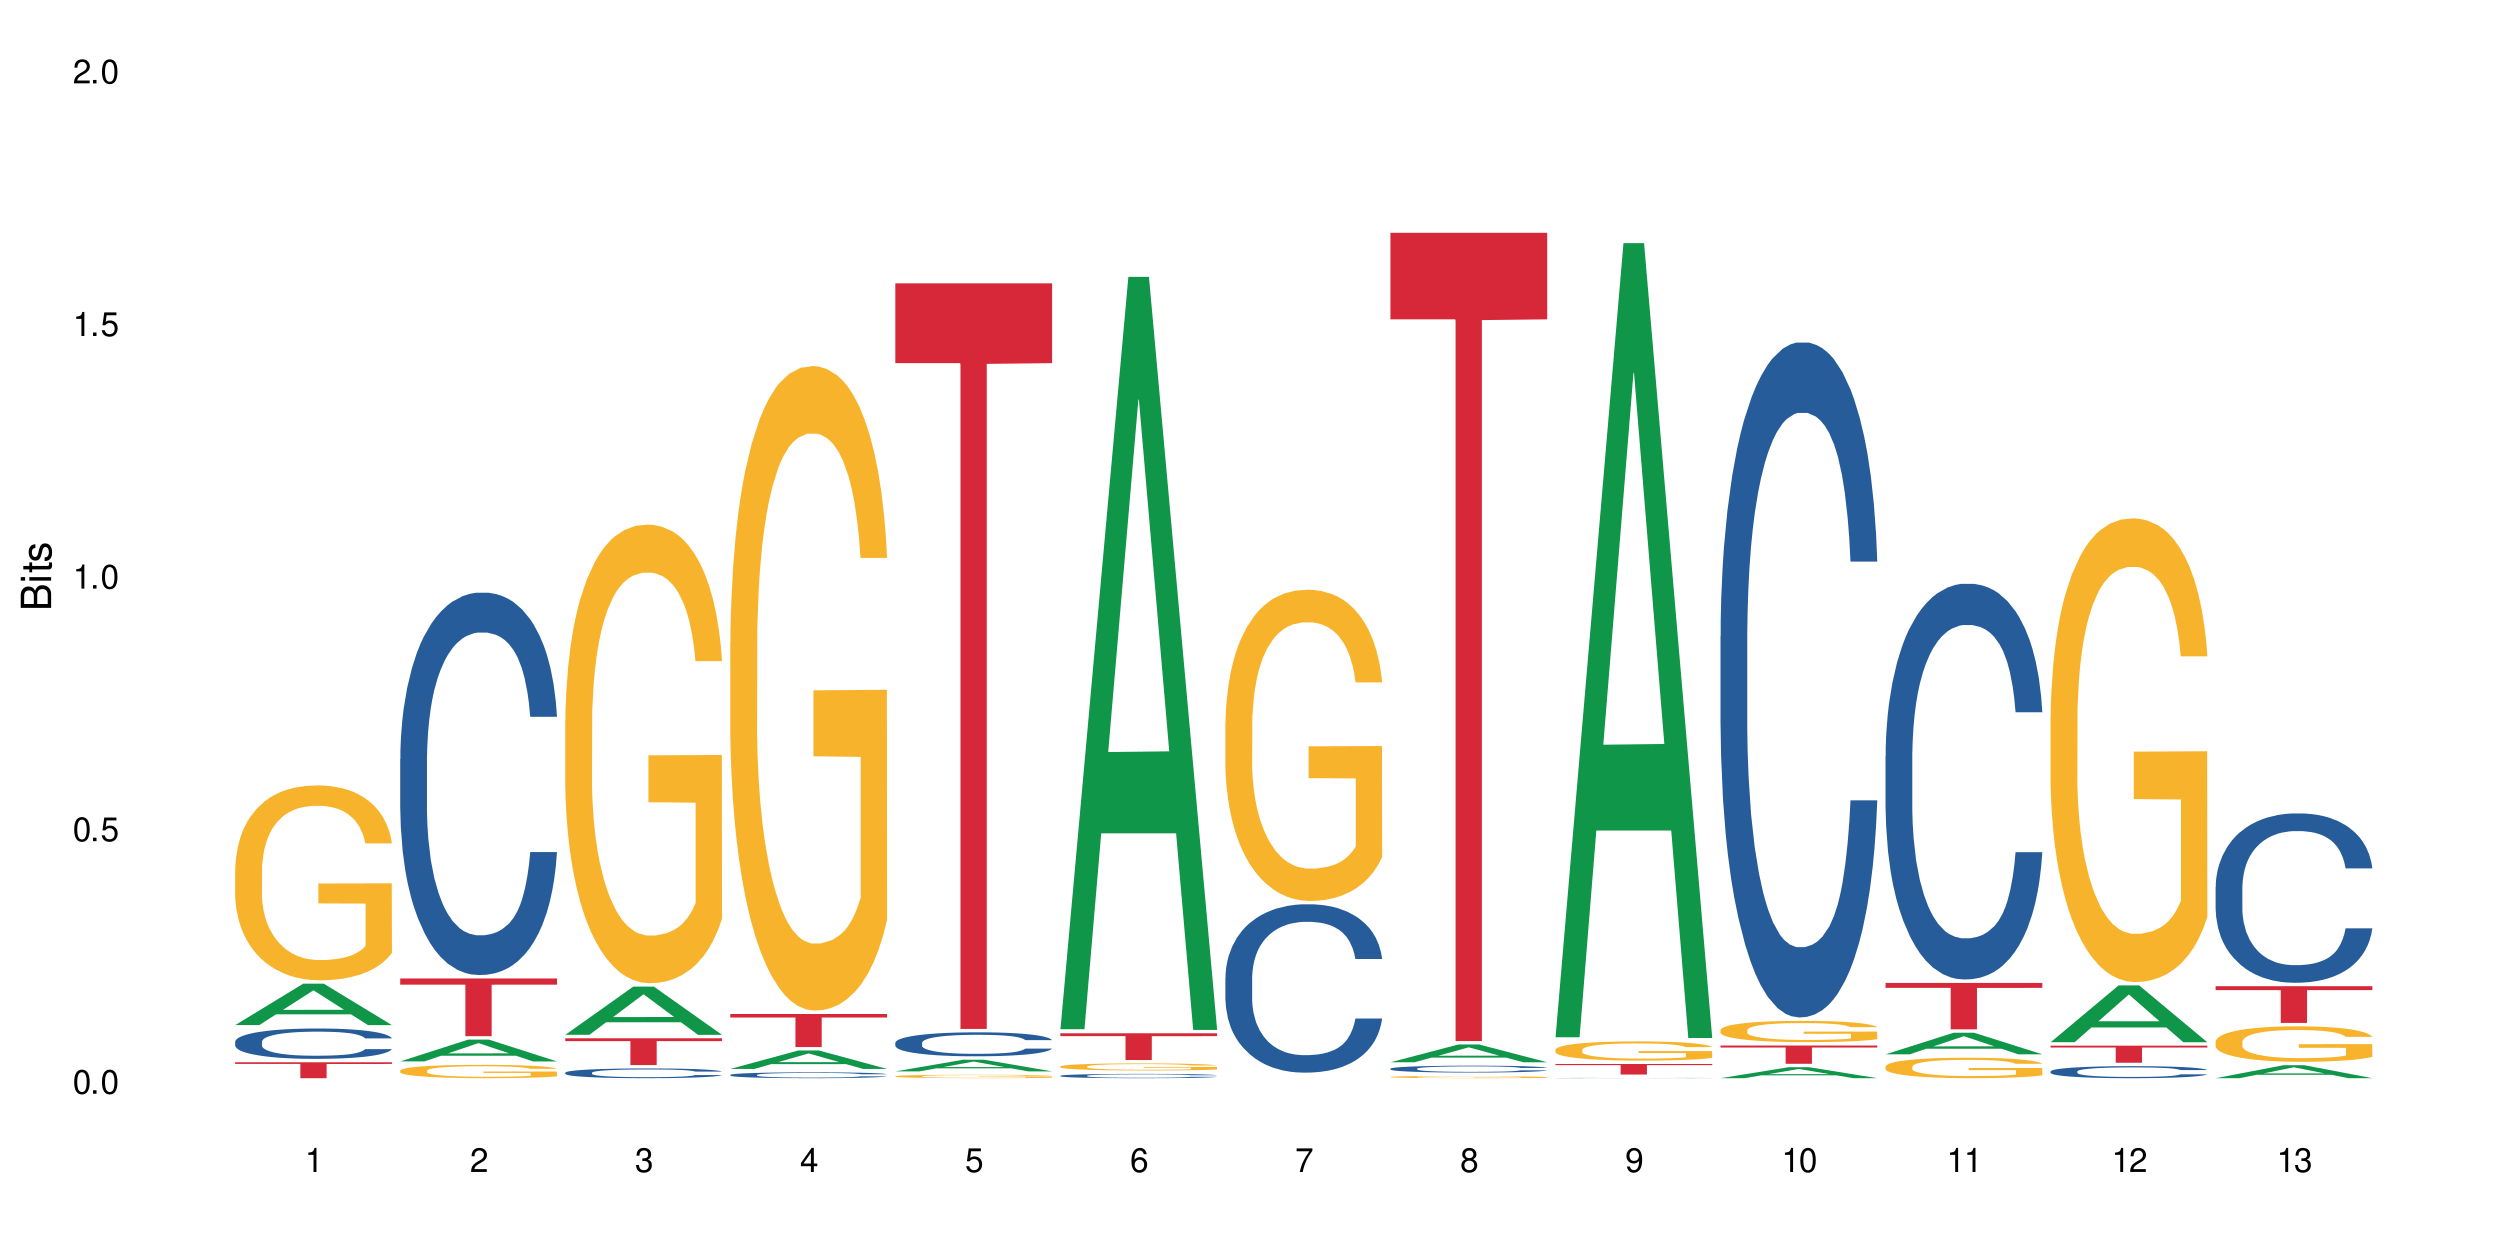 <?xml version="1.0" encoding="UTF-8"?>
<svg xmlns="http://www.w3.org/2000/svg" xmlns:xlink="http://www.w3.org/1999/xlink" width="720" height="360" viewBox="0 0 720 360">
<defs>
<g>
<g id="glyph-0-0">
</g>
<g id="glyph-0-1">
<path d="M 2.641 -6.938 C 2 -6.938 1.422 -6.656 1.078 -6.172 C 0.641 -5.562 0.406 -4.641 0.406 -3.359 C 0.406 -1.016 1.188 0.219 2.641 0.219 C 4.078 0.219 4.859 -1.016 4.859 -3.297 C 4.859 -4.641 4.656 -5.547 4.203 -6.172 C 3.844 -6.656 3.281 -6.938 2.641 -6.938 Z M 2.641 -6.188 C 3.547 -6.188 4 -5.25 4 -3.375 C 4 -1.406 3.562 -0.484 2.625 -0.484 C 1.734 -0.484 1.281 -1.438 1.281 -3.344 C 1.281 -5.25 1.734 -6.188 2.641 -6.188 Z M 2.641 -6.188 "/>
</g>
<g id="glyph-0-2">
<path d="M 1.828 -1 L 0.828 -1 L 0.828 0 L 1.828 0 Z M 1.828 -1 "/>
</g>
<g id="glyph-0-3">
<path d="M 4.562 -6.797 L 1.062 -6.797 L 0.547 -3.094 L 1.328 -3.094 C 1.719 -3.562 2.047 -3.734 2.578 -3.734 C 3.484 -3.734 4.062 -3.109 4.062 -2.094 C 4.062 -1.125 3.484 -0.531 2.578 -0.531 C 1.828 -0.531 1.375 -0.906 1.188 -1.672 L 0.328 -1.672 C 0.453 -1.109 0.547 -0.844 0.75 -0.594 C 1.125 -0.078 1.828 0.219 2.594 0.219 C 3.969 0.219 4.922 -0.781 4.922 -2.219 C 4.922 -3.562 4.031 -4.484 2.719 -4.484 C 2.25 -4.484 1.859 -4.359 1.469 -4.062 L 1.734 -5.969 L 4.562 -5.969 Z M 4.562 -6.797 "/>
</g>
<g id="glyph-0-4">
<path d="M 2.484 -4.938 L 2.484 0 L 3.328 0 L 3.328 -6.938 L 2.766 -6.938 C 2.469 -5.875 2.281 -5.734 0.984 -5.562 L 0.984 -4.938 Z M 2.484 -4.938 "/>
</g>
<g id="glyph-0-5">
<path d="M 4.859 -0.828 L 1.281 -0.828 C 1.359 -1.406 1.672 -1.781 2.5 -2.281 L 3.469 -2.828 C 4.406 -3.344 4.906 -4.062 4.906 -4.906 C 4.906 -5.484 4.672 -6.031 4.266 -6.406 C 3.859 -6.766 3.375 -6.938 2.719 -6.938 C 1.859 -6.938 1.219 -6.625 0.844 -6.031 C 0.609 -5.672 0.5 -5.234 0.484 -4.531 L 1.328 -4.531 C 1.359 -5.016 1.406 -5.281 1.531 -5.516 C 1.75 -5.938 2.188 -6.203 2.703 -6.203 C 3.469 -6.203 4.031 -5.641 4.031 -4.891 C 4.031 -4.344 3.719 -3.859 3.125 -3.516 L 2.234 -3 C 0.812 -2.172 0.406 -1.531 0.328 -0.016 L 4.859 -0.016 Z M 4.859 -0.828 "/>
</g>
<g id="glyph-0-6">
<path d="M 2.125 -3.188 L 2.578 -3.188 C 3.5 -3.188 3.984 -2.766 3.984 -1.922 C 3.984 -1.062 3.469 -0.531 2.594 -0.531 C 1.656 -0.531 1.203 -1 1.156 -2.016 L 0.312 -2.016 C 0.344 -1.453 0.438 -1.094 0.609 -0.781 C 0.953 -0.109 1.625 0.219 2.547 0.219 C 3.953 0.219 4.859 -0.625 4.859 -1.938 C 4.859 -2.828 4.516 -3.297 3.703 -3.594 C 4.344 -3.844 4.656 -4.328 4.656 -5.031 C 4.656 -6.219 3.875 -6.938 2.578 -6.938 C 1.203 -6.938 0.484 -6.172 0.453 -4.703 L 1.297 -4.703 C 1.312 -5.125 1.344 -5.359 1.453 -5.578 C 1.641 -5.969 2.062 -6.203 2.594 -6.203 C 3.344 -6.203 3.797 -5.75 3.797 -5 C 3.797 -4.516 3.609 -4.219 3.25 -4.047 C 3.016 -3.953 2.703 -3.922 2.125 -3.906 Z M 2.125 -3.188 "/>
</g>
<g id="glyph-0-7">
<path d="M 3.141 -1.672 L 3.141 0 L 3.984 0 L 3.984 -1.672 L 4.984 -1.672 L 4.984 -2.438 L 3.984 -2.438 L 3.984 -6.938 L 3.359 -6.938 L 0.266 -2.578 L 0.266 -1.672 Z M 3.141 -2.438 L 1 -2.438 L 3.141 -5.5 Z M 3.141 -2.438 "/>
</g>
<g id="glyph-0-8">
<path d="M 4.781 -5.125 C 4.609 -6.266 3.891 -6.938 2.844 -6.938 C 2.094 -6.938 1.422 -6.578 1.031 -5.953 C 0.594 -5.266 0.406 -4.422 0.406 -3.172 C 0.406 -2 0.578 -1.25 0.984 -0.641 C 1.359 -0.078 1.953 0.219 2.703 0.219 C 3.984 0.219 4.922 -0.75 4.922 -2.094 C 4.922 -3.375 4.062 -4.281 2.844 -4.281 C 2.172 -4.281 1.641 -4.031 1.281 -3.516 C 1.281 -5.234 1.828 -6.188 2.797 -6.188 C 3.391 -6.188 3.797 -5.797 3.938 -5.125 Z M 2.734 -3.531 C 3.547 -3.531 4.062 -2.953 4.062 -2.031 C 4.062 -1.156 3.484 -0.531 2.703 -0.531 C 1.922 -0.531 1.328 -1.188 1.328 -2.078 C 1.328 -2.938 1.906 -3.531 2.734 -3.531 Z M 2.734 -3.531 "/>
</g>
<g id="glyph-0-9">
<path d="M 4.984 -6.797 L 0.438 -6.797 L 0.438 -5.969 L 4.109 -5.969 C 2.5 -3.656 1.828 -2.234 1.328 0 L 2.219 0 C 2.594 -2.172 3.453 -4.047 4.984 -6.094 Z M 4.984 -6.797 "/>
</g>
<g id="glyph-0-10">
<path d="M 3.75 -3.656 C 4.469 -4.094 4.688 -4.438 4.688 -5.078 C 4.688 -6.172 3.844 -6.938 2.641 -6.938 C 1.438 -6.938 0.594 -6.172 0.594 -5.094 C 0.594 -4.438 0.812 -4.094 1.516 -3.656 C 0.734 -3.266 0.359 -2.703 0.359 -1.922 C 0.359 -0.656 1.281 0.219 2.641 0.219 C 3.984 0.219 4.922 -0.656 4.922 -1.922 C 4.922 -2.703 4.531 -3.266 3.75 -3.656 Z M 2.641 -6.188 C 3.359 -6.188 3.812 -5.75 3.812 -5.062 C 3.812 -4.406 3.344 -3.984 2.641 -3.984 C 1.922 -3.984 1.453 -4.406 1.453 -5.078 C 1.453 -5.75 1.922 -6.188 2.641 -6.188 Z M 2.641 -3.266 C 3.484 -3.266 4.062 -2.719 4.062 -1.906 C 4.062 -1.078 3.484 -0.531 2.625 -0.531 C 1.797 -0.531 1.219 -1.094 1.219 -1.906 C 1.219 -2.719 1.781 -3.266 2.641 -3.266 Z M 2.641 -3.266 "/>
</g>
<g id="glyph-0-11">
<path d="M 0.516 -1.578 C 0.672 -0.453 1.406 0.219 2.438 0.219 C 3.188 0.219 3.859 -0.141 4.266 -0.766 C 4.688 -1.453 4.891 -2.297 4.891 -3.547 C 4.891 -4.719 4.703 -5.453 4.312 -6.078 C 3.938 -6.641 3.344 -6.938 2.594 -6.938 C 1.297 -6.938 0.359 -5.969 0.359 -4.625 C 0.359 -3.344 1.234 -2.453 2.453 -2.453 C 3.094 -2.453 3.578 -2.672 4.016 -3.203 C 4 -1.484 3.469 -0.531 2.5 -0.531 C 1.906 -0.531 1.484 -0.906 1.359 -1.578 Z M 2.578 -6.203 C 3.375 -6.203 3.969 -5.531 3.969 -4.641 C 3.969 -3.797 3.391 -3.188 2.547 -3.188 C 1.734 -3.188 1.234 -3.766 1.234 -4.688 C 1.234 -5.562 1.797 -6.203 2.578 -6.203 Z M 2.578 -6.203 "/>
</g>
<g id="glyph-1-0">
</g>
<g id="glyph-1-1">
<path d="M 0 -0.953 L 0 -4.891 C 0 -5.719 -0.234 -6.344 -0.734 -6.797 C -1.188 -7.234 -1.812 -7.469 -2.5 -7.469 C -3.547 -7.469 -4.188 -7 -4.625 -5.875 C -4.984 -6.688 -5.625 -7.094 -6.531 -7.094 C -7.172 -7.094 -7.734 -6.859 -8.141 -6.391 C -8.562 -5.922 -8.75 -5.344 -8.75 -4.5 L -8.75 -0.953 Z M -4.984 -2.062 L -7.766 -2.062 L -7.766 -4.219 C -7.766 -4.844 -7.688 -5.203 -7.453 -5.5 C -7.219 -5.812 -6.859 -5.969 -6.375 -5.969 C -5.891 -5.969 -5.531 -5.812 -5.297 -5.5 C -5.062 -5.203 -4.984 -4.844 -4.984 -4.219 Z M -0.984 -2.062 L -4 -2.062 L -4 -4.781 C -4 -5.766 -3.438 -6.359 -2.484 -6.359 C -1.547 -6.359 -0.984 -5.766 -0.984 -4.781 Z M -0.984 -2.062 "/>
</g>
<g id="glyph-1-2">
<path d="M -6.281 -1.797 L -6.281 -0.797 L 0 -0.797 L 0 -1.797 Z M -8.75 -1.797 L -8.75 -0.797 L -7.484 -0.797 L -7.484 -1.797 Z M -8.75 -1.797 "/>
</g>
<g id="glyph-1-3">
<path d="M -6.281 -3.047 L -6.281 -2.016 L -8.016 -2.016 L -8.016 -1.016 L -6.281 -1.016 L -6.281 -0.172 L -5.469 -0.172 L -5.469 -1.016 L -0.719 -1.016 C -0.078 -1.016 0.281 -1.453 0.281 -2.234 C 0.281 -2.5 0.25 -2.719 0.188 -3.047 L -0.641 -3.047 C -0.609 -2.906 -0.594 -2.766 -0.594 -2.562 C -0.594 -2.141 -0.719 -2.016 -1.156 -2.016 L -5.469 -2.016 L -5.469 -3.047 Z M -6.281 -3.047 "/>
</g>
<g id="glyph-1-4">
<path d="M -4.531 -5.25 C -5.766 -5.25 -6.469 -4.422 -6.469 -2.969 C -6.469 -1.516 -5.719 -0.562 -4.547 -0.562 C -3.562 -0.562 -3.094 -1.062 -2.734 -2.562 L -2.516 -3.484 C -2.344 -4.188 -2.094 -4.469 -1.641 -4.469 C -1.047 -4.469 -0.641 -3.875 -0.641 -3 C -0.641 -2.453 -0.797 -2 -1.062 -1.75 C -1.25 -1.594 -1.422 -1.531 -1.875 -1.469 L -1.875 -0.406 C -0.422 -0.453 0.281 -1.266 0.281 -2.922 C 0.281 -4.5 -0.5 -5.516 -1.719 -5.516 C -2.656 -5.516 -3.172 -4.984 -3.469 -3.734 L -3.703 -2.766 C -3.891 -1.953 -4.156 -1.609 -4.594 -1.609 C -5.188 -1.609 -5.547 -2.125 -5.547 -2.938 C -5.547 -3.75 -5.203 -4.172 -4.531 -4.203 Z M -4.531 -5.25 "/>
</g>
</g>
</defs>
<rect x="-72" y="-36" width="864" height="432" fill="rgb(100%, 100%, 100%)" fill-opacity="1"/>
<path fill-rule="nonzero" fill="rgb(6.275%, 58.824%, 28.235%)" fill-opacity="1" d="M 67.73 295.227 L 67.777 295.215 L 87.316 283.305 L 93.25 283.305 L 112.883 295.238 L 105.984 295.238 L 101.066 292.121 L 79.5 292.121 L 74.676 295.227 L 67.73 295.227 L 81.574 290.836 L 99.086 290.824 L 90.355 285.254 L 90.258 285.246 L 90.164 285.277 L 81.527 290.824 L 81.574 290.836 Z M 67.73 295.227 "/>
<path fill-rule="nonzero" fill="rgb(14.51%, 36.078%, 60%)" fill-opacity="1" d="M 67.73 300.016 L 67.785 300.008 L 67.785 299.816 L 67.953 299.516 L 68.336 299.129 L 68.723 298.867 L 69.715 298.395 L 71.09 297.941 L 72.523 297.59 L 73.566 297.383 L 74.504 297.223 L 76.652 296.926 L 78.027 296.773 L 79.516 296.637 L 81.332 296.504 L 82.652 296.422 L 85.629 296.297 L 87.828 296.238 L 89.535 296.215 L 93.227 296.215 L 95.43 296.246 L 97.027 296.285 L 98.789 296.352 L 100.273 296.422 L 102.863 296.598 L 105.176 296.82 L 106.223 296.949 L 107.875 297.199 L 109.141 297.438 L 110.02 297.645 L 111.012 297.941 L 111.895 298.301 L 112.555 298.707 L 112.883 299.051 L 105.176 299.051 L 104.789 298.73 L 104.348 298.484 L 103.523 298.156 L 102.699 297.926 L 101.543 297.691 L 100.496 297.543 L 99.062 297.391 L 97.797 297.293 L 96.477 297.223 L 95.207 297.172 L 92.785 297.125 L 89.977 297.125 L 88.93 297.141 L 86.785 297.207 L 85.629 297.262 L 83.977 297.375 L 82.82 297.477 L 81.441 297.637 L 80.508 297.773 L 79.352 297.98 L 78.523 298.164 L 77.586 298.426 L 77.035 298.629 L 76.543 298.852 L 76.102 299.113 L 75.77 299.395 L 75.551 299.691 L 75.441 299.977 L 75.441 301.215 L 75.551 301.504 L 75.824 301.84 L 76.543 302.324 L 77.586 302.75 L 78.801 303.086 L 79.957 303.324 L 80.617 303.438 L 81.496 303.562 L 82.875 303.723 L 84.855 303.883 L 86.012 303.945 L 87.773 304.012 L 89.594 304.043 L 92.016 304.043 L 94.164 304.012 L 95.594 303.973 L 97.082 303.906 L 99.117 303.77 L 100.383 303.645 L 101.484 303.492 L 102.312 303.34 L 102.863 303.211 L 103.688 302.965 L 104.348 302.691 L 104.844 302.414 L 105.176 302.141 L 112.883 302.141 L 112.555 302.461 L 112.059 302.773 L 111.562 303.004 L 110.793 303.285 L 109.91 303.531 L 108.645 303.812 L 107.598 303.996 L 106.223 304.195 L 104.957 304.348 L 103.578 304.48 L 101.543 304.641 L 100.219 304.723 L 98.789 304.793 L 97.082 304.859 L 94.934 304.914 L 92.621 304.945 L 90.473 304.953 L 88.16 304.938 L 86.453 304.906 L 84.195 304.832 L 81.387 304.691 L 79.352 304.539 L 77.754 304.387 L 76.375 304.227 L 74.836 304.012 L 72.852 303.66 L 71.641 303.387 L 70.816 303.164 L 69.879 302.852 L 69.219 302.574 L 68.445 302.125 L 67.895 301.559 L 67.73 301.121 Z M 67.73 300.016 "/>
<path fill-rule="nonzero" fill="rgb(96.863%, 70.196%, 16.863%)" fill-opacity="1" d="M 67.73 250.238 L 67.785 250.188 L 67.785 249.16 L 68.008 246.855 L 68.559 243.676 L 69.273 241.062 L 70.043 239.012 L 70.539 237.934 L 71.367 236.395 L 72.082 235.27 L 73.898 232.961 L 76.211 230.809 L 77.477 229.887 L 78.91 229.016 L 80.945 228.039 L 81.883 227.68 L 84.746 226.859 L 87.996 226.348 L 91.574 226.195 L 93.227 226.246 L 95.484 226.449 L 98.566 227.016 L 100.328 227.527 L 101.707 228.039 L 103.137 228.707 L 104.898 229.73 L 106.551 230.961 L 107.875 232.191 L 109.195 233.73 L 110.297 235.371 L 111.234 237.164 L 112.059 239.316 L 112.555 241.113 L 112.883 242.906 L 105.23 242.906 L 104.789 241.113 L 104.293 239.727 L 103.469 238.035 L 102.641 236.805 L 101.816 235.832 L 100.273 234.5 L 98.953 233.68 L 97.301 232.961 L 95.703 232.5 L 93.887 232.191 L 92.785 232.09 L 89.867 232.09 L 87.223 232.449 L 85.684 232.859 L 84.582 233.27 L 83.039 234.039 L 82.102 234.652 L 81.551 235.062 L 79.902 236.652 L 78.801 238.086 L 78.195 239.062 L 77.422 240.602 L 76.871 241.984 L 76.266 244.035 L 75.938 245.574 L 75.496 249.059 L 75.441 258.285 L 75.605 260.234 L 75.938 262.336 L 76.375 264.18 L 77.035 266.129 L 77.699 267.617 L 78.855 269.617 L 79.844 270.949 L 80.617 271.82 L 82.102 273.203 L 82.707 273.664 L 84.141 274.586 L 85.629 275.305 L 87.445 275.922 L 88.82 276.227 L 91.023 276.484 L 93.832 276.484 L 97.137 276.176 L 99.227 275.766 L 100.66 275.355 L 101.598 274.996 L 102.754 274.434 L 103.578 273.922 L 104.348 273.359 L 105.285 272.484 L 105.285 260.234 L 91.684 260.184 L 91.684 254.441 L 112.828 254.391 L 112.883 274.434 L 111.727 275.816 L 110.297 277.152 L 108.918 278.176 L 107.488 279.047 L 105.449 280.023 L 103.797 280.637 L 101.266 281.355 L 98.953 281.816 L 96.531 282.125 L 94.383 282.277 L 91.852 282.328 L 89.594 282.227 L 87.168 281.918 L 85.242 281.508 L 83.48 280.996 L 81.719 280.328 L 79.516 279.254 L 78.082 278.383 L 76.598 277.305 L 75.109 276.023 L 73.789 274.641 L 72.906 273.562 L 72.027 272.332 L 71.09 270.793 L 70.207 269.051 L 69.547 267.461 L 68.941 265.668 L 68.5 263.977 L 68.062 261.668 L 67.84 259.824 L 67.73 258.234 Z M 67.73 250.238 "/>
<path fill-rule="nonzero" fill="rgb(83.922%, 15.686%, 22.353%)" fill-opacity="1" d="M 67.73 305.93 L 112.883 305.93 L 112.883 306.422 L 94.066 306.426 L 94.066 310.52 L 86.496 310.52 L 86.496 306.43 L 86.387 306.422 L 67.73 306.422 Z M 67.73 305.93 "/>
<path fill-rule="nonzero" fill="rgb(6.275%, 58.824%, 28.235%)" fill-opacity="1" d="M 115.262 305.691 L 115.309 305.684 L 134.848 299.402 L 140.781 299.402 L 160.414 305.695 L 153.516 305.695 L 148.598 304.055 L 127.031 304.055 L 122.207 305.691 L 115.262 305.691 L 129.105 303.375 L 146.617 303.367 L 137.887 300.43 L 137.789 300.422 L 137.691 300.441 L 129.059 303.367 L 129.105 303.375 Z M 115.262 305.691 "/>
<path fill-rule="nonzero" fill="rgb(14.51%, 36.078%, 60%)" fill-opacity="1" d="M 115.262 218.621 L 115.316 218.52 L 115.316 216.105 L 115.48 212.281 L 115.867 207.449 L 116.254 204.129 L 117.242 198.188 L 118.621 192.453 L 120.051 188.023 L 121.098 185.406 L 122.035 183.395 L 124.184 179.668 L 125.559 177.758 L 127.047 176.047 L 128.863 174.336 L 130.184 173.328 L 133.156 171.719 L 135.359 171.016 L 137.066 170.711 L 140.758 170.711 L 142.961 171.113 L 144.555 171.617 L 146.316 172.422 L 147.805 173.328 L 150.395 175.543 L 152.707 178.359 L 153.75 179.973 L 155.402 183.09 L 156.672 186.109 L 157.551 188.727 L 158.543 192.453 L 159.422 196.98 L 160.086 202.113 L 160.414 206.441 L 152.707 206.441 L 152.32 202.418 L 151.879 199.297 L 151.055 195.168 L 150.227 192.25 L 149.07 189.332 L 148.023 187.418 L 146.594 185.508 L 145.328 184.301 L 144.004 183.395 L 142.738 182.789 L 140.316 182.188 L 137.508 182.188 L 136.461 182.387 L 134.312 183.191 L 133.156 183.898 L 131.504 185.305 L 130.348 186.613 L 128.973 188.629 L 128.035 190.34 L 126.879 192.957 L 126.055 195.27 L 125.117 198.59 L 124.566 201.109 L 124.07 203.926 L 123.633 207.246 L 123.301 210.77 L 123.082 214.492 L 122.969 218.117 L 122.969 233.719 L 123.082 237.34 L 123.355 241.57 L 124.07 247.707 L 125.117 253.043 L 126.328 257.27 L 127.484 260.289 L 128.145 261.699 L 129.027 263.309 L 130.402 265.32 L 132.387 267.336 L 133.543 268.141 L 135.305 268.945 L 137.121 269.348 L 139.547 269.348 L 141.691 268.945 L 143.125 268.441 L 144.609 267.637 L 146.648 265.926 L 147.914 264.316 L 149.016 262.402 L 149.844 260.492 L 150.395 258.879 L 151.219 255.762 L 151.879 252.336 L 152.375 248.816 L 152.707 245.395 L 160.414 245.395 L 160.086 249.418 L 159.59 253.344 L 159.094 256.262 L 158.324 259.785 L 157.441 262.906 L 156.176 266.43 L 155.129 268.742 L 153.75 271.258 L 152.484 273.172 L 151.109 274.883 L 149.07 276.895 L 147.75 277.902 L 146.316 278.809 L 144.609 279.613 L 142.465 280.316 L 140.152 280.719 L 138.004 280.82 L 135.691 280.621 L 133.984 280.219 L 131.727 279.312 L 128.918 277.5 L 126.879 275.586 L 125.281 273.676 L 123.906 271.664 L 122.363 268.945 L 120.383 264.516 L 119.172 261.094 L 118.344 258.277 L 117.41 254.352 L 116.746 250.828 L 115.977 245.191 L 115.426 238.047 L 115.262 232.512 Z M 115.262 218.621 "/>
<path fill-rule="nonzero" fill="rgb(96.863%, 70.196%, 16.863%)" fill-opacity="1" d="M 115.262 308.32 L 115.316 308.316 L 115.316 308.246 L 115.535 308.09 L 116.086 307.871 L 116.805 307.691 L 117.574 307.551 L 118.07 307.48 L 118.895 307.375 L 119.609 307.297 L 121.43 307.137 L 123.742 306.992 L 125.008 306.926 L 126.438 306.867 L 128.477 306.801 L 129.414 306.777 L 132.277 306.719 L 135.523 306.684 L 139.105 306.676 L 140.758 306.68 L 143.016 306.691 L 146.098 306.73 L 147.859 306.766 L 149.238 306.801 L 150.668 306.848 L 152.43 306.918 L 154.082 307 L 155.402 307.086 L 156.727 307.191 L 157.828 307.305 L 158.762 307.426 L 159.59 307.574 L 160.086 307.695 L 160.414 307.82 L 152.762 307.82 L 152.32 307.695 L 151.824 307.602 L 151 307.484 L 150.172 307.402 L 149.348 307.336 L 147.805 307.242 L 146.484 307.188 L 144.832 307.137 L 143.234 307.105 L 141.418 307.086 L 140.316 307.078 L 137.398 307.078 L 134.754 307.102 L 133.211 307.133 L 132.109 307.16 L 130.57 307.211 L 129.633 307.254 L 129.082 307.281 L 127.43 307.391 L 126.328 307.488 L 125.723 307.555 L 124.953 307.66 L 124.402 307.758 L 123.797 307.895 L 123.465 308 L 123.023 308.242 L 122.969 308.871 L 123.137 309.004 L 123.465 309.148 L 123.906 309.277 L 124.566 309.41 L 125.227 309.512 L 126.383 309.648 L 127.375 309.738 L 128.145 309.801 L 129.633 309.895 L 130.238 309.926 L 131.672 309.988 L 133.156 310.039 L 134.973 310.078 L 136.352 310.102 L 138.555 310.117 L 141.363 310.117 L 144.668 310.098 L 146.758 310.07 L 148.191 310.043 L 149.125 310.016 L 150.281 309.977 L 151.109 309.941 L 151.879 309.902 L 152.816 309.844 L 152.816 309.004 L 139.215 309.004 L 139.215 308.609 L 160.359 308.605 L 160.414 309.977 L 159.258 310.074 L 157.828 310.164 L 156.449 310.234 L 155.02 310.293 L 152.98 310.359 L 151.328 310.402 L 148.797 310.453 L 146.484 310.484 L 144.059 310.504 L 141.914 310.516 L 139.379 310.52 L 137.121 310.512 L 134.699 310.492 L 132.773 310.461 L 131.012 310.426 L 129.246 310.383 L 127.047 310.309 L 125.613 310.25 L 124.125 310.176 L 122.641 310.086 L 121.316 309.992 L 120.438 309.918 L 119.555 309.836 L 118.621 309.73 L 117.738 309.609 L 117.078 309.5 L 116.473 309.379 L 116.031 309.262 L 115.59 309.105 L 115.371 308.977 L 115.262 308.867 Z M 115.262 308.32 "/>
<path fill-rule="nonzero" fill="rgb(83.922%, 15.686%, 22.353%)" fill-opacity="1" d="M 115.262 281.801 L 160.414 281.801 L 160.414 283.578 L 141.598 283.594 L 141.598 298.422 L 134.023 298.422 L 134.023 283.609 L 133.914 283.578 L 115.262 283.578 Z M 115.262 281.801 "/>
<path fill-rule="nonzero" fill="rgb(6.275%, 58.824%, 28.235%)" fill-opacity="1" d="M 162.793 298.031 L 162.84 298.016 L 182.379 284.141 L 188.312 284.141 L 207.945 298.043 L 201.047 298.043 L 196.125 294.414 L 174.562 294.414 L 169.738 298.031 L 162.793 298.031 L 176.637 292.914 L 194.148 292.898 L 185.418 286.41 L 185.32 286.398 L 185.223 286.438 L 176.59 292.898 L 176.637 292.914 Z M 162.793 298.031 "/>
<path fill-rule="nonzero" fill="rgb(14.51%, 36.078%, 60%)" fill-opacity="1" d="M 162.793 308.934 L 162.848 308.93 L 162.848 308.867 L 163.012 308.77 L 163.398 308.648 L 163.781 308.562 L 164.773 308.41 L 166.148 308.266 L 167.582 308.152 L 168.629 308.086 L 169.562 308.035 L 171.711 307.938 L 173.09 307.891 L 174.574 307.848 L 176.391 307.805 L 177.715 307.777 L 180.688 307.734 L 182.891 307.719 L 184.598 307.711 L 188.285 307.711 L 190.488 307.719 L 192.086 307.734 L 193.848 307.754 L 195.336 307.777 L 197.922 307.832 L 200.234 307.906 L 201.281 307.945 L 202.934 308.027 L 204.199 308.102 L 205.082 308.168 L 206.074 308.266 L 206.953 308.379 L 207.613 308.512 L 207.945 308.621 L 200.234 308.621 L 199.852 308.52 L 199.41 308.438 L 198.582 308.336 L 197.758 308.258 L 196.602 308.184 L 195.555 308.137 L 194.125 308.086 L 192.855 308.059 L 191.535 308.035 L 190.27 308.02 L 187.848 308.004 L 185.039 308.004 L 183.992 308.008 L 181.844 308.027 L 180.688 308.047 L 179.035 308.082 L 177.879 308.117 L 176.504 308.168 L 175.566 308.211 L 174.41 308.277 L 173.586 308.336 L 172.648 308.422 L 172.098 308.484 L 171.602 308.559 L 171.16 308.641 L 170.832 308.73 L 170.609 308.828 L 170.5 308.918 L 170.5 309.316 L 170.609 309.41 L 170.887 309.516 L 171.602 309.676 L 172.648 309.809 L 173.859 309.918 L 175.016 309.996 L 175.676 310.031 L 176.559 310.07 L 177.934 310.125 L 179.918 310.176 L 181.074 310.195 L 182.836 310.215 L 184.652 310.227 L 187.074 310.227 L 189.223 310.215 L 190.656 310.203 L 192.141 310.184 L 194.18 310.137 L 195.445 310.098 L 196.547 310.047 L 197.371 310 L 197.922 309.957 L 198.75 309.879 L 199.41 309.793 L 199.906 309.703 L 200.234 309.613 L 207.945 309.613 L 207.613 309.719 L 207.117 309.816 L 206.625 309.891 L 205.852 309.98 L 204.973 310.062 L 203.703 310.152 L 202.66 310.211 L 201.281 310.273 L 200.016 310.324 L 198.641 310.367 L 196.602 310.418 L 195.281 310.445 L 193.848 310.469 L 192.141 310.488 L 189.992 310.504 L 187.68 310.516 L 185.535 310.52 L 183.219 310.512 L 181.512 310.504 L 179.254 310.48 L 176.449 310.434 L 174.41 310.387 L 172.812 310.336 L 171.438 310.285 L 169.895 310.215 L 167.914 310.102 L 166.699 310.016 L 165.875 309.945 L 164.938 309.844 L 164.277 309.754 L 163.508 309.609 L 162.957 309.426 L 162.793 309.285 Z M 162.793 308.934 "/>
<path fill-rule="nonzero" fill="rgb(96.863%, 70.196%, 16.863%)" fill-opacity="1" d="M 162.793 207.648 L 162.848 207.531 L 162.848 205.117 L 163.066 199.688 L 163.617 192.211 L 164.332 186.059 L 165.105 181.234 L 165.602 178.699 L 166.426 175.082 L 167.141 172.426 L 168.957 167 L 171.27 161.934 L 172.539 159.762 L 173.969 157.711 L 176.008 155.418 L 176.941 154.574 L 179.805 152.645 L 183.055 151.438 L 186.633 151.074 L 188.285 151.195 L 190.543 151.68 L 193.629 153.008 L 195.391 154.211 L 196.766 155.418 L 198.199 156.988 L 199.961 159.398 L 201.613 162.293 L 202.934 165.188 L 204.254 168.809 L 205.355 172.668 L 206.293 176.891 L 207.117 181.957 L 207.613 186.18 L 207.945 190.402 L 200.289 190.402 L 199.852 186.18 L 199.355 182.922 L 198.527 178.941 L 197.703 176.047 L 196.875 173.754 L 195.336 170.617 L 194.012 168.688 L 192.363 167 L 190.766 165.914 L 188.949 165.188 L 187.848 164.949 L 184.926 164.949 L 182.285 165.793 L 180.742 166.758 L 179.641 167.723 L 178.098 169.531 L 177.164 170.98 L 176.613 171.945 L 174.961 175.684 L 173.859 179.062 L 173.254 181.352 L 172.484 184.973 L 171.934 188.23 L 171.328 193.055 L 170.996 196.672 L 170.555 204.875 L 170.5 226.59 L 170.664 231.172 L 170.996 236.117 L 171.438 240.461 L 172.098 245.043 L 172.758 248.543 L 173.914 253.246 L 174.906 256.383 L 175.676 258.434 L 177.164 261.691 L 177.77 262.777 L 179.199 264.949 L 180.688 266.637 L 182.504 268.086 L 183.883 268.809 L 186.082 269.41 L 188.891 269.41 L 192.195 268.688 L 194.289 267.723 L 195.719 266.758 L 196.656 265.914 L 197.812 264.586 L 198.641 263.379 L 199.41 262.055 L 200.348 260.004 L 200.348 231.172 L 186.746 231.051 L 186.746 217.543 L 207.891 217.422 L 207.945 264.586 L 206.789 267.844 L 205.355 270.98 L 203.98 273.391 L 202.547 275.441 L 200.512 277.734 L 198.859 279.184 L 196.324 280.871 L 194.012 281.957 L 191.59 282.68 L 189.441 283.043 L 186.91 283.164 L 184.652 282.922 L 182.23 282.199 L 180.301 281.234 L 178.539 280.027 L 176.777 278.457 L 174.574 275.926 L 173.145 273.875 L 171.656 271.34 L 170.172 268.324 L 168.848 265.07 L 167.969 262.535 L 167.086 259.641 L 166.148 256.023 L 165.27 251.922 L 164.609 248.18 L 164.004 243.957 L 163.562 239.977 L 163.121 234.551 L 162.902 230.207 L 162.793 226.469 Z M 162.793 207.648 "/>
<path fill-rule="nonzero" fill="rgb(83.922%, 15.686%, 22.353%)" fill-opacity="1" d="M 162.793 299.02 L 207.945 299.02 L 207.945 299.848 L 189.125 299.855 L 189.125 306.734 L 181.555 306.734 L 181.555 299.859 L 181.445 299.848 L 162.793 299.848 Z M 162.793 299.02 "/>
<path fill-rule="nonzero" fill="rgb(6.275%, 58.824%, 28.235%)" fill-opacity="1" d="M 210.32 307.852 L 210.371 307.844 L 229.906 302.539 L 235.84 302.539 L 255.477 307.855 L 248.578 307.855 L 243.656 306.469 L 222.094 306.469 L 217.27 307.852 L 210.32 307.852 L 224.168 305.895 L 241.68 305.887 L 232.945 303.406 L 232.852 303.402 L 232.754 303.418 L 224.117 305.887 L 224.168 305.895 Z M 210.32 307.852 "/>
<path fill-rule="nonzero" fill="rgb(14.51%, 36.078%, 60%)" fill-opacity="1" d="M 210.32 309.566 L 210.375 309.566 L 210.375 309.527 L 210.543 309.469 L 210.926 309.395 L 211.312 309.344 L 212.305 309.254 L 213.68 309.164 L 215.113 309.098 L 216.16 309.059 L 217.094 309.027 L 219.242 308.969 L 220.617 308.941 L 222.105 308.914 L 223.922 308.887 L 225.246 308.871 L 228.219 308.848 L 230.422 308.836 L 232.129 308.832 L 235.816 308.832 L 238.02 308.84 L 239.617 308.848 L 241.379 308.859 L 242.863 308.871 L 245.453 308.906 L 247.766 308.949 L 248.812 308.973 L 250.465 309.023 L 251.73 309.07 L 252.613 309.109 L 253.602 309.164 L 254.484 309.234 L 255.145 309.312 L 255.477 309.379 L 247.766 309.379 L 247.379 309.316 L 246.941 309.27 L 246.113 309.207 L 245.289 309.164 L 244.133 309.117 L 243.086 309.09 L 241.652 309.059 L 240.387 309.039 L 239.066 309.027 L 237.801 309.02 L 235.375 309.008 L 232.566 309.008 L 231.523 309.012 L 229.375 309.023 L 228.219 309.035 L 226.566 309.055 L 225.41 309.078 L 224.031 309.105 L 223.098 309.133 L 221.941 309.172 L 221.113 309.207 L 220.18 309.258 L 219.629 309.297 L 219.133 309.34 L 218.691 309.391 L 218.359 309.445 L 218.141 309.504 L 218.031 309.559 L 218.031 309.797 L 218.141 309.852 L 218.418 309.918 L 219.133 310.012 L 220.18 310.094 L 221.391 310.156 L 222.547 310.203 L 223.207 310.227 L 224.086 310.25 L 225.465 310.281 L 227.445 310.312 L 228.602 310.324 L 230.367 310.336 L 232.184 310.344 L 234.605 310.344 L 236.754 310.336 L 238.184 310.328 L 239.672 310.316 L 241.707 310.289 L 242.977 310.266 L 244.078 310.238 L 244.902 310.207 L 245.453 310.184 L 246.277 310.137 L 246.941 310.082 L 247.438 310.027 L 247.766 309.977 L 255.477 309.977 L 255.145 310.039 L 254.648 310.098 L 254.152 310.141 L 253.383 310.195 L 252.5 310.246 L 251.234 310.297 L 250.188 310.332 L 248.812 310.371 L 247.547 310.402 L 246.168 310.426 L 244.133 310.457 L 242.809 310.473 L 241.379 310.488 L 239.672 310.5 L 237.523 310.512 L 235.211 310.516 L 233.062 310.52 L 230.75 310.516 L 229.043 310.508 L 226.785 310.496 L 223.977 310.469 L 221.941 310.438 L 220.344 310.41 L 218.965 310.379 L 217.426 310.336 L 215.441 310.27 L 214.23 310.215 L 213.406 310.172 L 212.469 310.113 L 211.809 310.059 L 211.039 309.973 L 210.488 309.863 L 210.32 309.777 Z M 210.32 309.566 "/>
<path fill-rule="nonzero" fill="rgb(96.863%, 70.196%, 16.863%)" fill-opacity="1" d="M 210.32 184.922 L 210.375 184.754 L 210.375 181.363 L 210.598 173.734 L 211.148 163.223 L 211.863 154.578 L 212.633 147.797 L 213.129 144.234 L 213.957 139.148 L 214.672 135.422 L 216.488 127.793 L 218.801 120.672 L 220.066 117.621 L 221.5 114.738 L 223.539 111.516 L 224.473 110.332 L 227.336 107.617 L 230.586 105.922 L 234.164 105.414 L 235.816 105.582 L 238.074 106.262 L 241.156 108.125 L 242.922 109.82 L 244.297 111.516 L 245.73 113.723 L 247.492 117.113 L 249.145 121.18 L 250.465 125.25 L 251.785 130.336 L 252.887 135.758 L 253.824 141.691 L 254.648 148.812 L 255.145 154.746 L 255.477 160.68 L 247.82 160.68 L 247.379 154.746 L 246.887 150.168 L 246.059 144.574 L 245.234 140.508 L 244.406 137.285 L 242.863 132.879 L 241.543 130.164 L 239.891 127.793 L 238.293 126.266 L 236.477 125.25 L 235.375 124.91 L 232.457 124.91 L 229.816 126.098 L 228.273 127.453 L 227.172 128.809 L 225.629 131.352 L 224.695 133.387 L 224.145 134.742 L 222.492 139.996 L 221.391 144.746 L 220.785 147.965 L 220.012 153.051 L 219.461 157.629 L 218.855 164.41 L 218.527 169.496 L 218.086 181.023 L 218.031 211.539 L 218.195 217.98 L 218.527 224.93 L 218.965 231.035 L 219.629 237.477 L 220.289 242.391 L 221.445 249.004 L 222.438 253.41 L 223.207 256.293 L 224.695 260.871 L 225.301 262.395 L 226.73 265.449 L 228.219 267.82 L 230.035 269.855 L 231.41 270.871 L 233.613 271.719 L 236.422 271.719 L 239.727 270.703 L 241.82 269.348 L 243.25 267.992 L 244.188 266.805 L 245.344 264.938 L 246.168 263.242 L 246.941 261.379 L 247.875 258.496 L 247.875 217.98 L 234.273 217.812 L 234.273 198.824 L 255.422 198.652 L 255.477 264.938 L 254.32 269.516 L 252.887 273.926 L 251.512 277.316 L 250.078 280.195 L 248.043 283.418 L 246.391 285.453 L 243.855 287.824 L 241.543 289.352 L 239.121 290.367 L 236.973 290.879 L 234.441 291.047 L 232.184 290.707 L 229.758 289.691 L 227.832 288.336 L 226.07 286.641 L 224.309 284.434 L 222.105 280.875 L 220.672 277.992 L 219.188 274.434 L 217.699 270.195 L 216.379 265.617 L 215.496 262.059 L 214.617 257.988 L 213.68 252.902 L 212.801 247.141 L 212.137 241.883 L 211.531 235.949 L 211.094 230.355 L 210.652 222.727 L 210.43 216.625 L 210.32 211.367 Z M 210.32 184.922 "/>
<path fill-rule="nonzero" fill="rgb(83.922%, 15.686%, 22.353%)" fill-opacity="1" d="M 210.32 292.023 L 255.477 292.023 L 255.477 293.047 L 236.656 293.055 L 236.656 301.562 L 229.086 301.562 L 229.086 293.062 L 228.977 293.047 L 210.32 293.047 Z M 210.32 292.023 "/>
<path fill-rule="nonzero" fill="rgb(6.275%, 58.824%, 28.235%)" fill-opacity="1" d="M 257.852 308.555 L 257.898 308.551 L 277.438 305.195 L 283.371 305.195 L 303.004 308.559 L 296.105 308.559 L 291.188 307.68 L 269.621 307.68 L 264.797 308.555 L 257.852 308.555 L 271.695 307.316 L 289.207 307.312 L 280.477 305.742 L 280.379 305.738 L 280.285 305.75 L 271.648 307.312 L 271.695 307.316 Z M 257.852 308.555 "/>
<path fill-rule="nonzero" fill="rgb(14.51%, 36.078%, 60%)" fill-opacity="1" d="M 257.852 300.316 L 257.906 300.309 L 257.906 300.156 L 258.07 299.918 L 258.457 299.617 L 258.844 299.406 L 259.832 299.035 L 261.211 298.676 L 262.641 298.398 L 263.688 298.234 L 264.625 298.105 L 266.773 297.875 L 268.148 297.754 L 269.637 297.645 L 271.453 297.539 L 272.773 297.477 L 275.746 297.375 L 277.949 297.332 L 279.656 297.312 L 283.348 297.312 L 285.551 297.336 L 287.145 297.367 L 288.91 297.418 L 290.395 297.477 L 292.984 297.613 L 295.297 297.793 L 296.344 297.891 L 297.996 298.09 L 299.262 298.277 L 300.141 298.441 L 301.133 298.676 L 302.016 298.961 L 302.676 299.281 L 303.004 299.551 L 295.297 299.551 L 294.91 299.301 L 294.469 299.105 L 293.645 298.844 L 292.816 298.664 L 291.66 298.48 L 290.617 298.359 L 289.184 298.238 L 287.918 298.164 L 286.598 298.105 L 285.328 298.07 L 282.906 298.031 L 280.098 298.031 L 279.051 298.043 L 276.902 298.094 L 275.746 298.137 L 274.098 298.227 L 272.941 298.309 L 271.562 298.434 L 270.625 298.543 L 269.469 298.707 L 268.645 298.852 L 267.707 299.059 L 267.156 299.219 L 266.66 299.395 L 266.223 299.602 L 265.891 299.824 L 265.672 300.059 L 265.562 300.285 L 265.562 301.262 L 265.672 301.488 L 265.945 301.754 L 266.66 302.141 L 267.707 302.473 L 268.918 302.738 L 270.074 302.93 L 270.738 303.016 L 271.617 303.117 L 272.996 303.246 L 274.977 303.371 L 276.133 303.422 L 277.895 303.473 L 279.711 303.496 L 282.137 303.496 L 284.281 303.473 L 285.715 303.441 L 287.203 303.391 L 289.238 303.281 L 290.504 303.18 L 291.605 303.062 L 292.434 302.941 L 292.984 302.84 L 293.809 302.645 L 294.469 302.43 L 294.965 302.211 L 295.297 301.996 L 303.004 301.996 L 302.676 302.246 L 302.18 302.492 L 301.684 302.676 L 300.914 302.898 L 300.031 303.094 L 298.766 303.312 L 297.719 303.457 L 296.344 303.617 L 295.074 303.738 L 293.699 303.844 L 291.66 303.969 L 290.34 304.031 L 288.91 304.09 L 287.203 304.141 L 285.055 304.184 L 282.742 304.211 L 280.594 304.215 L 278.281 304.203 L 276.574 304.18 L 274.316 304.121 L 271.508 304.008 L 269.469 303.887 L 267.875 303.77 L 266.496 303.641 L 264.953 303.473 L 262.973 303.195 L 261.762 302.98 L 260.934 302.801 L 260 302.555 L 259.34 302.336 L 258.566 301.98 L 258.016 301.535 L 257.852 301.188 Z M 257.852 300.316 "/>
<path fill-rule="nonzero" fill="rgb(96.863%, 70.196%, 16.863%)" fill-opacity="1" d="M 257.852 309.957 L 257.906 309.957 L 257.906 309.938 L 258.125 309.898 L 258.676 309.84 L 259.395 309.797 L 260.164 309.758 L 260.66 309.742 L 261.484 309.715 L 262.203 309.695 L 264.02 309.652 L 266.332 309.617 L 267.598 309.602 L 269.031 309.586 L 271.066 309.566 L 272.004 309.562 L 274.867 309.547 L 278.117 309.539 L 281.695 309.535 L 283.348 309.535 L 285.605 309.539 L 288.688 309.551 L 290.449 309.559 L 291.828 309.566 L 293.258 309.578 L 295.02 309.598 L 296.672 309.617 L 297.996 309.641 L 299.316 309.668 L 300.418 309.695 L 301.352 309.727 L 302.18 309.766 L 302.676 309.797 L 303.004 309.828 L 295.352 309.828 L 294.91 309.797 L 294.414 309.773 L 293.59 309.742 L 292.762 309.723 L 291.938 309.703 L 290.395 309.68 L 289.074 309.668 L 287.422 309.652 L 285.824 309.645 L 284.008 309.641 L 282.906 309.637 L 279.988 309.637 L 277.344 309.645 L 275.805 309.652 L 274.703 309.66 L 273.16 309.672 L 272.223 309.684 L 271.672 309.691 L 270.02 309.719 L 268.918 309.742 L 268.312 309.762 L 267.543 309.789 L 266.992 309.812 L 266.387 309.848 L 266.055 309.875 L 265.617 309.938 L 265.562 310.098 L 265.727 310.133 L 266.055 310.168 L 266.496 310.199 L 267.156 310.234 L 267.82 310.262 L 268.977 310.297 L 269.965 310.32 L 270.738 310.336 L 272.223 310.359 L 272.828 310.367 L 274.262 310.383 L 275.746 310.395 L 277.566 310.406 L 278.941 310.41 L 281.145 310.418 L 283.953 310.418 L 287.258 310.41 L 289.348 310.402 L 290.781 310.395 L 291.719 310.391 L 292.875 310.379 L 293.699 310.371 L 294.469 310.363 L 295.406 310.348 L 295.406 310.133 L 281.805 310.129 L 281.805 310.031 L 302.949 310.027 L 303.004 310.379 L 301.848 310.406 L 300.418 310.43 L 299.039 310.445 L 297.609 310.461 L 295.57 310.477 L 293.918 310.488 L 291.387 310.5 L 289.074 310.508 L 286.652 310.516 L 284.504 310.52 L 281.969 310.52 L 279.711 310.516 L 277.289 310.512 L 275.363 310.504 L 273.602 310.496 L 271.84 310.484 L 269.637 310.465 L 268.203 310.449 L 266.719 310.43 L 265.23 310.406 L 263.91 310.383 L 263.027 310.363 L 262.148 310.344 L 261.211 310.316 L 260.328 310.285 L 259.668 310.258 L 259.062 310.227 L 258.621 310.195 L 258.184 310.156 L 257.961 310.125 L 257.852 310.098 Z M 257.852 309.957 "/>
<path fill-rule="nonzero" fill="rgb(83.922%, 15.686%, 22.353%)" fill-opacity="1" d="M 257.852 81.605 L 303.004 81.605 L 303.004 104.59 L 284.188 104.793 L 284.188 296.336 L 276.617 296.336 L 276.617 104.992 L 276.504 104.59 L 257.852 104.59 Z M 257.852 81.605 "/>
<path fill-rule="nonzero" fill="rgb(6.275%, 58.824%, 28.235%)" fill-opacity="1" d="M 305.383 296.41 L 305.43 296.207 L 324.969 79.742 L 330.902 79.742 L 350.535 296.613 L 343.637 296.613 L 338.715 240.004 L 317.152 240.004 L 312.328 296.41 L 305.383 296.41 L 319.227 216.586 L 336.738 216.383 L 328.008 115.176 L 327.91 114.973 L 327.812 115.582 L 319.18 216.383 L 319.227 216.586 Z M 305.383 296.41 "/>
<path fill-rule="nonzero" fill="rgb(14.51%, 36.078%, 60%)" fill-opacity="1" d="M 305.383 309.82 L 305.438 309.816 L 305.438 309.789 L 305.602 309.746 L 305.988 309.691 L 306.371 309.656 L 307.363 309.59 L 308.742 309.523 L 310.172 309.473 L 311.219 309.445 L 312.156 309.422 L 314.301 309.379 L 315.68 309.359 L 317.164 309.34 L 318.984 309.32 L 320.305 309.309 L 323.277 309.289 L 325.48 309.281 L 330.879 309.281 L 333.078 309.285 L 334.676 309.289 L 336.438 309.297 L 337.926 309.309 L 340.512 309.332 L 342.828 309.367 L 343.871 309.383 L 345.523 309.418 L 346.789 309.453 L 347.672 309.48 L 348.664 309.523 L 349.543 309.574 L 350.203 309.633 L 350.535 309.68 L 342.828 309.68 L 342.441 309.637 L 342 309.602 L 341.176 309.555 L 340.348 309.523 L 339.191 309.488 L 338.145 309.469 L 336.715 309.445 L 335.449 309.434 L 334.125 309.422 L 332.859 309.414 L 330.438 309.41 L 326.582 309.41 L 324.434 309.422 L 323.277 309.43 L 321.625 309.445 L 320.469 309.457 L 319.094 309.48 L 318.156 309.5 L 317 309.531 L 316.176 309.555 L 315.238 309.594 L 314.688 309.621 L 314.191 309.652 L 313.75 309.691 L 313.422 309.73 L 313.199 309.773 L 313.09 309.812 L 313.09 309.988 L 313.199 310.027 L 313.477 310.078 L 314.191 310.145 L 315.238 310.207 L 316.449 310.254 L 317.605 310.289 L 318.266 310.305 L 319.148 310.32 L 320.523 310.344 L 322.508 310.367 L 323.664 310.375 L 325.426 310.387 L 327.242 310.391 L 329.664 310.391 L 331.812 310.387 L 333.246 310.379 L 334.73 310.371 L 336.77 310.352 L 338.035 310.332 L 339.137 310.312 L 339.961 310.289 L 340.512 310.273 L 341.34 310.238 L 342 310.199 L 342.496 310.16 L 342.828 310.121 L 350.535 310.121 L 350.203 310.164 L 349.711 310.211 L 349.215 310.242 L 348.441 310.281 L 347.562 310.316 L 346.297 310.355 L 345.25 310.383 L 343.871 310.41 L 342.605 310.434 L 341.23 310.453 L 339.191 310.473 L 337.871 310.484 L 336.438 310.496 L 334.73 310.504 L 332.586 310.512 L 330.27 310.516 L 328.125 310.52 L 325.812 310.516 L 324.105 310.512 L 321.848 310.5 L 319.039 310.48 L 317 310.461 L 315.402 310.438 L 314.027 310.414 L 312.484 310.387 L 310.504 310.336 L 309.293 310.297 L 308.465 310.266 L 307.531 310.219 L 306.867 310.18 L 306.098 310.117 L 305.547 310.039 L 305.383 309.977 Z M 305.383 309.82 "/>
<path fill-rule="nonzero" fill="rgb(96.863%, 70.196%, 16.863%)" fill-opacity="1" d="M 305.383 307.133 L 305.438 307.129 L 305.438 307.094 L 305.656 307.008 L 306.207 306.895 L 306.922 306.797 L 307.695 306.723 L 308.191 306.684 L 309.016 306.629 L 309.73 306.586 L 311.551 306.504 L 313.863 306.422 L 315.129 306.391 L 316.559 306.359 L 318.598 306.324 L 319.535 306.309 L 322.398 306.281 L 325.645 306.262 L 329.227 306.254 L 330.879 306.258 L 333.137 306.266 L 336.219 306.285 L 337.98 306.305 L 339.355 306.324 L 340.789 306.348 L 342.551 306.383 L 344.203 306.43 L 345.523 306.473 L 346.848 306.531 L 347.949 306.59 L 348.883 306.656 L 349.711 306.734 L 350.203 306.801 L 350.535 306.863 L 342.883 306.863 L 342.441 306.801 L 341.945 306.75 L 341.121 306.688 L 340.293 306.641 L 339.469 306.605 L 337.926 306.559 L 336.605 306.527 L 334.953 306.504 L 333.355 306.484 L 331.539 306.473 L 330.438 306.469 L 327.52 306.469 L 324.875 306.484 L 323.332 306.5 L 322.23 306.512 L 320.691 306.543 L 319.754 306.562 L 319.203 306.578 L 317.551 306.637 L 316.449 306.688 L 315.844 306.723 L 315.074 306.781 L 314.523 306.832 L 313.918 306.906 L 313.586 306.961 L 313.145 307.09 L 313.09 307.426 L 313.258 307.496 L 313.586 307.574 L 314.027 307.641 L 314.688 307.711 L 315.348 307.766 L 316.504 307.84 L 317.496 307.887 L 318.266 307.918 L 319.754 307.969 L 320.359 307.984 L 321.793 308.02 L 323.277 308.047 L 325.094 308.066 L 326.473 308.078 L 328.676 308.09 L 331.484 308.09 L 334.785 308.078 L 336.879 308.062 L 338.312 308.047 L 339.246 308.035 L 340.402 308.016 L 341.23 307.996 L 342 307.977 L 342.938 307.941 L 342.938 307.496 L 329.336 307.496 L 329.336 307.285 L 350.48 307.285 L 350.535 308.016 L 349.379 308.062 L 347.949 308.113 L 346.57 308.148 L 345.141 308.184 L 343.102 308.219 L 341.449 308.238 L 338.918 308.266 L 336.605 308.281 L 334.18 308.293 L 332.035 308.301 L 329.5 308.301 L 327.242 308.297 L 324.82 308.285 L 322.895 308.273 L 321.129 308.254 L 319.367 308.23 L 317.164 308.191 L 315.734 308.156 L 314.246 308.117 L 312.762 308.07 L 311.438 308.02 L 310.559 307.98 L 309.676 307.938 L 308.742 307.883 L 307.859 307.816 L 307.199 307.762 L 306.594 307.695 L 306.152 307.633 L 305.711 307.547 L 305.492 307.48 L 305.383 307.422 Z M 305.383 307.133 "/>
<path fill-rule="nonzero" fill="rgb(83.922%, 15.686%, 22.353%)" fill-opacity="1" d="M 305.383 297.59 L 350.535 297.59 L 350.535 298.414 L 331.719 298.422 L 331.719 305.277 L 324.145 305.277 L 324.145 298.43 L 324.035 298.414 L 305.383 298.414 Z M 305.383 297.59 "/>
<path fill-rule="nonzero" fill="rgb(14.51%, 36.078%, 60%)" fill-opacity="1" d="M 352.91 281.543 L 352.969 281.5 L 352.969 280.438 L 353.133 278.754 L 353.52 276.625 L 353.902 275.164 L 354.895 272.551 L 356.27 270.023 L 357.703 268.074 L 358.75 266.922 L 359.684 266.035 L 361.832 264.398 L 363.211 263.555 L 364.695 262.801 L 366.512 262.047 L 367.836 261.605 L 370.809 260.895 L 373.012 260.586 L 374.719 260.453 L 378.406 260.453 L 380.609 260.629 L 382.207 260.852 L 383.969 261.207 L 385.457 261.605 L 388.043 262.578 L 390.355 263.82 L 391.402 264.531 L 393.055 265.902 L 394.32 267.234 L 395.203 268.383 L 396.195 270.023 L 397.074 272.02 L 397.734 274.277 L 398.066 276.184 L 390.355 276.184 L 389.973 274.41 L 389.531 273.035 L 388.703 271.219 L 387.879 269.934 L 386.723 268.652 L 385.676 267.809 L 384.246 266.965 L 382.977 266.434 L 381.656 266.035 L 380.391 265.77 L 377.965 265.504 L 375.16 265.504 L 374.113 265.594 L 371.965 265.949 L 370.809 266.258 L 369.156 266.879 L 368 267.453 L 366.625 268.34 L 365.688 269.094 L 364.531 270.246 L 363.703 271.266 L 362.77 272.727 L 362.219 273.836 L 361.723 275.074 L 361.281 276.539 L 360.953 278.09 L 360.73 279.727 L 360.621 281.324 L 360.621 288.191 L 360.73 289.785 L 361.008 291.648 L 361.723 294.352 L 362.77 296.699 L 363.98 298.559 L 365.137 299.891 L 365.797 300.508 L 366.68 301.219 L 368.055 302.105 L 370.039 302.992 L 371.195 303.344 L 372.957 303.699 L 374.773 303.875 L 377.195 303.875 L 379.344 303.699 L 380.773 303.477 L 382.262 303.125 L 384.301 302.371 L 385.566 301.66 L 386.668 300.82 L 387.492 299.977 L 388.043 299.27 L 388.871 297.895 L 389.531 296.387 L 390.027 294.836 L 390.355 293.332 L 398.066 293.332 L 397.734 295.105 L 397.238 296.832 L 396.742 298.117 L 395.973 299.668 L 395.094 301.043 L 393.824 302.594 L 392.781 303.609 L 391.402 304.719 L 390.137 305.562 L 388.758 306.312 L 386.723 307.199 L 385.402 307.645 L 383.969 308.043 L 382.262 308.398 L 380.113 308.707 L 377.801 308.883 L 375.652 308.93 L 373.34 308.84 L 371.633 308.664 L 369.375 308.262 L 366.566 307.465 L 364.531 306.625 L 362.934 305.781 L 361.559 304.895 L 360.016 303.699 L 358.031 301.75 L 356.82 300.242 L 355.996 299.004 L 355.059 297.273 L 354.398 295.723 L 353.629 293.242 L 353.078 290.098 L 352.91 287.66 Z M 352.91 281.543 "/>
<path fill-rule="nonzero" fill="rgb(96.863%, 70.196%, 16.863%)" fill-opacity="1" d="M 352.91 208.23 L 352.969 208.148 L 352.969 206.512 L 353.188 202.828 L 353.738 197.75 L 354.453 193.578 L 355.227 190.301 L 355.719 188.582 L 356.547 186.129 L 357.262 184.328 L 359.078 180.645 L 361.391 177.203 L 362.66 175.73 L 364.09 174.34 L 366.129 172.785 L 367.062 172.211 L 369.926 170.902 L 373.176 170.082 L 376.754 169.836 L 378.406 169.918 L 380.664 170.246 L 383.75 171.148 L 385.512 171.965 L 386.887 172.785 L 388.32 173.848 L 390.082 175.484 L 391.734 177.449 L 393.055 179.414 L 394.375 181.871 L 395.477 184.492 L 396.414 187.355 L 397.238 190.793 L 397.734 193.66 L 398.066 196.523 L 390.41 196.523 L 389.973 193.66 L 389.477 191.449 L 388.648 188.746 L 387.824 186.781 L 386.996 185.227 L 385.457 183.098 L 384.133 181.789 L 382.48 180.645 L 380.887 179.906 L 379.066 179.414 L 377.965 179.25 L 375.047 179.25 L 372.406 179.824 L 370.863 180.48 L 369.762 181.133 L 368.219 182.363 L 367.285 183.344 L 366.734 184 L 365.082 186.535 L 363.98 188.828 L 363.375 190.383 L 362.602 192.84 L 362.055 195.051 L 361.445 198.324 L 361.117 200.781 L 360.676 206.348 L 360.621 221.082 L 360.785 224.191 L 361.117 227.551 L 361.559 230.496 L 362.219 233.605 L 362.879 235.98 L 364.035 239.172 L 365.027 241.301 L 365.797 242.695 L 367.285 244.902 L 367.891 245.641 L 369.32 247.113 L 370.809 248.262 L 372.625 249.242 L 374.004 249.734 L 376.203 250.145 L 379.012 250.145 L 382.316 249.652 L 384.41 248.996 L 385.84 248.344 L 386.777 247.77 L 387.934 246.867 L 388.758 246.051 L 389.531 245.148 L 390.465 243.758 L 390.465 224.191 L 376.867 224.109 L 376.867 214.941 L 398.012 214.859 L 398.066 246.867 L 396.91 249.078 L 395.477 251.207 L 394.102 252.844 L 392.668 254.234 L 390.633 255.793 L 388.98 256.773 L 386.445 257.918 L 384.133 258.656 L 381.711 259.148 L 379.562 259.395 L 377.031 259.477 L 374.773 259.312 L 372.352 258.82 L 370.422 258.164 L 368.66 257.348 L 366.898 256.281 L 364.695 254.562 L 363.266 253.172 L 361.777 251.453 L 360.289 249.406 L 358.969 247.195 L 358.09 245.477 L 357.207 243.512 L 356.27 241.055 L 355.391 238.273 L 354.73 235.734 L 354.125 232.871 L 353.684 230.168 L 353.242 226.484 L 353.023 223.539 L 352.91 221 Z M 352.91 208.23 "/>
<path fill-rule="nonzero" fill="rgb(6.275%, 58.824%, 28.235%)" fill-opacity="1" d="M 400.441 305.93 L 400.492 305.926 L 420.027 300.809 L 425.961 300.809 L 445.598 305.934 L 438.699 305.934 L 433.777 304.598 L 412.215 304.598 L 407.391 305.93 L 400.441 305.93 L 414.289 304.043 L 431.801 304.039 L 423.066 301.645 L 422.973 301.641 L 422.875 301.656 L 414.238 304.039 L 414.289 304.043 Z M 400.441 305.93 "/>
<path fill-rule="nonzero" fill="rgb(14.51%, 36.078%, 60%)" fill-opacity="1" d="M 400.441 307.777 L 400.496 307.773 L 400.496 307.73 L 400.664 307.664 L 401.047 307.574 L 401.434 307.516 L 402.426 307.41 L 403.801 307.305 L 405.234 307.227 L 406.277 307.18 L 407.215 307.141 L 409.363 307.074 L 410.738 307.039 L 412.227 307.008 L 414.043 306.977 L 415.363 306.961 L 418.34 306.93 L 420.539 306.918 L 422.246 306.914 L 425.938 306.914 L 428.141 306.922 L 429.738 306.93 L 431.5 306.945 L 432.984 306.961 L 435.574 307 L 437.887 307.051 L 438.934 307.078 L 440.586 307.137 L 441.852 307.191 L 442.73 307.238 L 443.723 307.305 L 444.605 307.387 L 445.266 307.48 L 445.598 307.559 L 437.887 307.559 L 437.5 307.484 L 437.062 307.43 L 436.234 307.355 L 435.41 307.301 L 434.254 307.25 L 433.207 307.215 L 431.773 307.18 L 430.508 307.156 L 429.188 307.141 L 427.918 307.129 L 425.496 307.121 L 422.688 307.121 L 421.641 307.125 L 419.496 307.137 L 418.34 307.152 L 416.688 307.176 L 415.531 307.199 L 414.152 307.234 L 413.219 307.266 L 412.062 307.312 L 411.234 307.355 L 410.301 307.414 L 409.75 307.461 L 409.254 307.512 L 408.812 307.57 L 408.48 307.637 L 408.262 307.703 L 408.152 307.77 L 408.152 308.051 L 408.262 308.113 L 408.535 308.191 L 409.254 308.301 L 410.301 308.398 L 411.512 308.473 L 412.668 308.527 L 413.328 308.555 L 414.207 308.582 L 415.586 308.621 L 417.566 308.656 L 418.723 308.672 L 420.484 308.684 L 422.305 308.691 L 424.727 308.691 L 426.875 308.684 L 428.305 308.676 L 429.793 308.66 L 431.828 308.629 L 433.098 308.602 L 434.195 308.566 L 435.023 308.531 L 435.574 308.504 L 436.398 308.445 L 437.062 308.387 L 437.555 308.32 L 437.887 308.262 L 445.598 308.262 L 445.266 308.332 L 444.77 308.402 L 444.273 308.457 L 443.504 308.52 L 442.621 308.574 L 441.355 308.641 L 440.309 308.68 L 438.934 308.727 L 437.668 308.762 L 436.289 308.793 L 434.254 308.828 L 432.93 308.848 L 431.5 308.863 L 429.793 308.879 L 427.645 308.891 L 425.332 308.898 L 423.184 308.898 L 420.871 308.895 L 419.164 308.887 L 416.906 308.871 L 414.098 308.84 L 412.062 308.805 L 410.465 308.77 L 409.086 308.734 L 407.547 308.684 L 405.562 308.605 L 404.352 308.543 L 403.527 308.492 L 402.59 308.422 L 401.93 308.359 L 401.156 308.258 L 400.605 308.129 L 400.441 308.027 Z M 400.441 307.777 "/>
<path fill-rule="nonzero" fill="rgb(96.863%, 70.196%, 16.863%)" fill-opacity="1" d="M 400.441 310.152 L 400.496 310.152 L 400.496 310.141 L 400.719 310.113 L 401.27 310.078 L 401.984 310.047 L 402.754 310.023 L 403.25 310.012 L 404.078 309.992 L 404.793 309.98 L 406.609 309.953 L 408.922 309.93 L 410.188 309.918 L 411.621 309.91 L 413.656 309.898 L 414.594 309.895 L 417.457 309.887 L 420.707 309.879 L 428.195 309.879 L 431.277 309.887 L 433.039 309.891 L 434.418 309.898 L 435.848 309.906 L 437.609 309.918 L 439.262 309.934 L 440.586 309.945 L 441.906 309.965 L 443.008 309.98 L 443.945 310.004 L 444.77 310.027 L 445.266 310.047 L 445.598 310.066 L 437.941 310.066 L 437.5 310.047 L 437.004 310.031 L 436.18 310.012 L 435.355 310 L 434.527 309.988 L 432.984 309.973 L 431.664 309.961 L 430.012 309.953 L 428.414 309.949 L 426.598 309.945 L 422.578 309.945 L 419.934 309.949 L 418.395 309.953 L 417.293 309.957 L 415.75 309.969 L 414.812 309.973 L 414.262 309.98 L 412.613 309.996 L 411.512 310.012 L 410.906 310.023 L 410.133 310.043 L 409.582 310.059 L 408.977 310.082 L 408.648 310.098 L 408.207 310.137 L 408.152 310.242 L 408.316 310.266 L 408.648 310.289 L 409.086 310.312 L 409.75 310.332 L 410.41 310.352 L 411.566 310.375 L 412.555 310.387 L 413.328 310.398 L 414.812 310.414 L 415.422 310.418 L 416.852 310.43 L 418.34 310.438 L 420.156 310.445 L 421.531 310.449 L 423.734 310.453 L 426.543 310.453 L 429.848 310.449 L 431.941 310.445 L 433.371 310.438 L 434.309 310.434 L 435.465 310.43 L 436.289 310.422 L 437.062 310.418 L 437.996 310.406 L 437.996 310.266 L 424.395 310.266 L 424.395 310.199 L 445.539 310.199 L 445.598 310.43 L 444.438 310.445 L 443.008 310.461 L 441.633 310.473 L 440.199 310.48 L 438.16 310.492 L 436.512 310.5 L 433.977 310.508 L 431.664 310.512 L 429.242 310.516 L 427.094 310.52 L 424.562 310.52 L 422.305 310.516 L 419.879 310.516 L 417.953 310.508 L 416.191 310.504 L 414.43 310.496 L 412.227 310.484 L 410.793 310.473 L 409.309 310.461 L 407.82 310.445 L 406.5 310.43 L 405.617 310.418 L 404.738 310.406 L 403.801 310.387 L 402.922 310.367 L 402.258 310.348 L 401.652 310.328 L 401.215 310.309 L 400.773 310.281 L 400.551 310.262 L 400.441 310.242 Z M 400.441 310.152 "/>
<path fill-rule="nonzero" fill="rgb(83.922%, 15.686%, 22.353%)" fill-opacity="1" d="M 400.441 67.051 L 445.598 67.051 L 445.598 91.969 L 426.777 92.188 L 426.777 299.828 L 419.207 299.828 L 419.207 92.402 L 419.098 91.969 L 400.441 91.969 Z M 400.441 67.051 "/>
<path fill-rule="nonzero" fill="rgb(6.275%, 58.824%, 28.235%)" fill-opacity="1" d="M 447.973 298.738 L 448.02 298.523 L 467.559 70.031 L 473.492 70.031 L 493.125 298.953 L 486.227 298.953 L 481.309 239.195 L 459.742 239.195 L 454.918 298.738 L 447.973 298.738 L 461.816 214.477 L 479.328 214.262 L 470.598 107.43 L 470.5 107.215 L 470.406 107.859 L 461.77 214.262 L 461.816 214.477 Z M 447.973 298.738 "/>
<path fill-rule="nonzero" fill="rgb(14.51%, 36.078%, 60%)" fill-opacity="1" d="M 447.973 310.473 L 448.027 310.473 L 448.191 310.469 L 448.578 310.465 L 448.965 310.465 L 449.953 310.461 L 451.332 310.457 L 452.762 310.453 L 453.809 310.449 L 454.746 310.449 L 456.895 310.445 L 459.758 310.445 L 461.574 310.441 L 480.516 310.441 L 483.105 310.445 L 486.465 310.445 L 488.113 310.449 L 489.383 310.449 L 490.262 310.453 L 491.254 310.457 L 492.137 310.457 L 492.797 310.461 L 493.125 310.465 L 485.418 310.465 L 485.031 310.461 L 484.59 310.461 L 483.766 310.457 L 482.938 310.457 L 481.781 310.453 L 480.734 310.453 L 479.305 310.449 L 464.215 310.449 L 463.059 310.453 L 460.746 310.453 L 459.59 310.457 L 458.766 310.457 L 457.828 310.461 L 457.277 310.461 L 456.781 310.465 L 456.344 310.465 L 456.012 310.469 L 455.793 310.473 L 455.68 310.473 L 455.68 310.484 L 455.793 310.488 L 456.066 310.492 L 456.781 310.496 L 457.828 310.5 L 459.039 310.5 L 460.195 310.504 L 460.859 310.504 L 461.738 310.508 L 466.254 310.508 L 468.016 310.512 L 474.402 310.512 L 475.836 310.508 L 480.625 310.508 L 481.727 310.504 L 483.105 310.504 L 483.93 310.5 L 484.59 310.5 L 485.086 310.496 L 485.418 310.492 L 493.125 310.492 L 492.797 310.496 L 492.301 310.5 L 491.805 310.5 L 491.035 310.504 L 490.152 310.504 L 488.887 310.508 L 487.84 310.512 L 485.195 310.512 L 483.82 310.516 L 479.027 310.516 L 477.32 310.52 L 466.695 310.52 L 464.438 310.516 L 459.59 310.516 L 457.996 310.512 L 455.074 310.512 L 453.094 310.508 L 451.883 310.504 L 451.055 310.504 L 450.121 310.5 L 449.461 310.496 L 448.688 310.492 L 448.137 310.488 L 447.973 310.484 Z M 447.973 310.473 "/>
<path fill-rule="nonzero" fill="rgb(96.863%, 70.196%, 16.863%)" fill-opacity="1" d="M 447.973 302.297 L 448.027 302.293 L 448.027 302.191 L 448.246 301.965 L 448.797 301.652 L 449.516 301.395 L 450.285 301.191 L 450.781 301.086 L 451.605 300.934 L 452.324 300.824 L 454.141 300.598 L 456.453 300.383 L 457.719 300.293 L 459.152 300.207 L 461.188 300.109 L 462.125 300.074 L 464.988 299.996 L 468.238 299.945 L 471.816 299.93 L 473.469 299.934 L 475.727 299.953 L 478.809 300.012 L 480.57 300.062 L 481.949 300.109 L 483.379 300.176 L 485.141 300.277 L 486.793 300.398 L 488.113 300.52 L 489.438 300.672 L 490.539 300.832 L 491.473 301.012 L 492.301 301.223 L 492.797 301.398 L 493.125 301.574 L 485.473 301.574 L 485.031 301.398 L 484.535 301.262 L 483.711 301.098 L 482.883 300.977 L 482.059 300.879 L 480.516 300.746 L 479.195 300.668 L 477.543 300.598 L 475.945 300.551 L 474.129 300.52 L 473.027 300.512 L 470.109 300.512 L 467.465 300.547 L 465.922 300.586 L 464.824 300.625 L 463.281 300.703 L 462.344 300.762 L 461.793 300.805 L 460.141 300.961 L 459.039 301.102 L 458.434 301.195 L 457.664 301.348 L 457.113 301.484 L 456.508 301.688 L 456.176 301.84 L 455.738 302.184 L 455.68 303.09 L 455.848 303.281 L 456.176 303.488 L 456.617 303.672 L 457.277 303.863 L 457.938 304.012 L 459.094 304.207 L 460.086 304.34 L 460.859 304.426 L 462.344 304.559 L 462.949 304.605 L 464.383 304.695 L 465.867 304.766 L 467.688 304.828 L 469.062 304.859 L 471.266 304.883 L 474.074 304.883 L 477.379 304.852 L 479.469 304.812 L 480.902 304.773 L 481.836 304.738 L 482.992 304.68 L 483.82 304.633 L 484.59 304.574 L 485.527 304.488 L 485.527 303.281 L 471.926 303.277 L 471.926 302.711 L 493.07 302.707 L 493.125 304.68 L 491.969 304.816 L 490.539 304.949 L 489.16 305.051 L 487.73 305.137 L 485.691 305.23 L 484.039 305.293 L 481.508 305.363 L 479.195 305.41 L 476.773 305.438 L 474.625 305.453 L 472.09 305.461 L 469.832 305.449 L 467.41 305.418 L 465.484 305.379 L 463.723 305.328 L 461.957 305.262 L 459.758 305.156 L 458.324 305.07 L 456.836 304.965 L 455.352 304.84 L 454.031 304.703 L 453.148 304.594 L 452.266 304.473 L 451.332 304.324 L 450.449 304.152 L 449.789 303.996 L 449.184 303.816 L 448.742 303.652 L 448.301 303.426 L 448.082 303.242 L 447.973 303.086 Z M 447.973 302.297 "/>
<path fill-rule="nonzero" fill="rgb(83.922%, 15.686%, 22.353%)" fill-opacity="1" d="M 447.973 306.438 L 493.125 306.438 L 493.125 306.762 L 474.309 306.762 L 474.309 309.461 L 466.734 309.461 L 466.734 306.766 L 466.625 306.762 L 447.973 306.762 Z M 447.973 306.438 "/>
<path fill-rule="nonzero" fill="rgb(6.275%, 58.824%, 28.235%)" fill-opacity="1" d="M 495.504 310.516 L 495.551 310.512 L 515.09 307.359 L 521.023 307.359 L 540.656 310.52 L 533.758 310.52 L 528.836 309.695 L 507.273 309.695 L 502.449 310.516 L 495.504 310.516 L 509.348 309.352 L 526.859 309.348 L 518.129 307.875 L 518.031 307.871 L 517.934 307.879 L 509.301 309.348 L 509.348 309.352 Z M 495.504 310.516 "/>
<path fill-rule="nonzero" fill="rgb(14.51%, 36.078%, 60%)" fill-opacity="1" d="M 495.504 183.234 L 495.559 183.059 L 495.559 178.793 L 495.723 172.043 L 496.109 163.512 L 496.492 157.648 L 497.484 147.168 L 498.863 137.039 L 500.293 129.223 L 501.34 124.602 L 502.277 121.051 L 504.422 114.477 L 505.801 111.102 L 507.285 108.082 L 509.105 105.059 L 510.426 103.281 L 513.398 100.441 L 515.602 99.195 L 517.309 98.664 L 520.996 98.664 L 523.199 99.375 L 524.797 100.262 L 526.559 101.684 L 528.047 103.281 L 530.633 107.191 L 532.945 112.168 L 533.992 115.008 L 535.645 120.516 L 536.91 125.848 L 537.793 130.465 L 538.785 137.039 L 539.664 145.035 L 540.324 154.098 L 540.656 161.738 L 532.945 161.738 L 532.562 154.629 L 532.121 149.121 L 531.297 141.836 L 530.469 136.684 L 529.312 131.531 L 528.266 128.156 L 526.836 124.781 L 525.566 122.648 L 524.246 121.051 L 522.98 119.984 L 520.559 118.918 L 517.75 118.918 L 516.703 119.273 L 514.555 120.695 L 513.398 121.938 L 511.746 124.426 L 510.59 126.734 L 509.215 130.289 L 508.277 133.309 L 507.121 137.93 L 506.297 142.016 L 505.359 147.879 L 504.809 152.32 L 504.312 157.293 L 503.871 163.156 L 503.543 169.375 L 503.32 175.949 L 503.211 182.348 L 503.211 209.887 L 503.32 216.281 L 503.598 223.742 L 504.312 234.582 L 505.359 243.996 L 506.57 251.461 L 507.727 256.789 L 508.387 259.277 L 509.27 262.121 L 510.645 265.672 L 512.629 269.227 L 513.785 270.648 L 515.547 272.07 L 517.363 272.781 L 519.785 272.781 L 521.934 272.07 L 523.367 271.18 L 524.852 269.758 L 526.891 266.738 L 528.156 263.895 L 529.258 260.52 L 530.082 257.145 L 530.633 254.301 L 531.461 248.793 L 532.121 242.754 L 532.617 236.535 L 532.945 230.496 L 540.656 230.496 L 540.324 237.602 L 539.832 244.531 L 539.336 249.684 L 538.562 255.902 L 537.684 261.41 L 536.418 267.629 L 535.371 271.715 L 533.992 276.156 L 532.727 279.531 L 531.352 282.551 L 529.312 286.105 L 527.992 287.883 L 526.559 289.48 L 524.852 290.902 L 522.703 292.145 L 520.391 292.855 L 518.246 293.035 L 515.934 292.68 L 514.227 291.969 L 511.969 290.371 L 509.16 287.172 L 507.121 283.797 L 505.523 280.418 L 504.148 276.867 L 502.605 272.07 L 500.625 264.25 L 499.414 258.211 L 498.586 253.234 L 497.648 246.309 L 496.988 240.09 L 496.219 230.141 L 495.668 217.523 L 495.504 207.754 Z M 495.504 183.234 "/>
<path fill-rule="nonzero" fill="rgb(96.863%, 70.196%, 16.863%)" fill-opacity="1" d="M 495.504 296.637 L 495.559 296.633 L 495.559 296.52 L 495.777 296.27 L 496.328 295.922 L 497.043 295.637 L 497.816 295.41 L 498.312 295.293 L 499.137 295.125 L 499.852 295.004 L 501.668 294.75 L 503.984 294.516 L 505.25 294.414 L 506.68 294.32 L 508.719 294.215 L 509.652 294.176 L 512.52 294.086 L 515.766 294.027 L 519.348 294.012 L 520.996 294.02 L 523.254 294.039 L 526.34 294.102 L 528.102 294.156 L 529.477 294.215 L 530.91 294.285 L 532.672 294.398 L 534.324 294.531 L 535.645 294.668 L 536.965 294.836 L 538.066 295.016 L 539.004 295.211 L 539.832 295.445 L 540.324 295.641 L 540.656 295.836 L 533.004 295.836 L 532.562 295.641 L 532.066 295.488 L 531.238 295.305 L 530.414 295.172 L 529.59 295.062 L 528.047 294.918 L 526.723 294.828 L 525.074 294.75 L 523.477 294.699 L 521.66 294.668 L 520.559 294.656 L 517.641 294.656 L 514.996 294.695 L 513.453 294.738 L 512.352 294.785 L 510.812 294.867 L 509.875 294.938 L 509.324 294.98 L 507.672 295.152 L 506.57 295.312 L 505.965 295.418 L 505.195 295.586 L 504.645 295.734 L 504.039 295.961 L 503.707 296.129 L 503.266 296.508 L 503.211 297.516 L 503.375 297.73 L 503.707 297.957 L 504.148 298.16 L 504.809 298.371 L 505.469 298.535 L 506.625 298.754 L 507.617 298.898 L 508.387 298.992 L 509.875 299.145 L 510.48 299.195 L 511.91 299.297 L 513.398 299.375 L 515.215 299.441 L 516.594 299.477 L 518.797 299.504 L 521.602 299.504 L 524.906 299.469 L 527 299.426 L 528.43 299.379 L 529.367 299.34 L 530.523 299.281 L 531.352 299.223 L 532.121 299.16 L 533.059 299.066 L 533.059 297.73 L 519.457 297.723 L 519.457 297.098 L 540.602 297.09 L 540.656 299.281 L 539.5 299.43 L 538.066 299.574 L 536.691 299.688 L 535.258 299.785 L 533.223 299.891 L 531.57 299.957 L 529.039 300.035 L 526.723 300.086 L 524.301 300.117 L 522.152 300.137 L 519.621 300.141 L 517.363 300.129 L 514.941 300.098 L 513.012 300.051 L 511.25 299.996 L 509.488 299.922 L 507.285 299.805 L 505.855 299.711 L 504.367 299.594 L 502.883 299.453 L 501.559 299.301 L 500.68 299.184 L 499.797 299.051 L 498.863 298.883 L 497.98 298.691 L 497.32 298.52 L 496.715 298.32 L 496.273 298.137 L 495.832 297.887 L 495.613 297.684 L 495.504 297.512 Z M 495.504 296.637 "/>
<path fill-rule="nonzero" fill="rgb(83.922%, 15.686%, 22.353%)" fill-opacity="1" d="M 495.504 301.121 L 540.656 301.121 L 540.656 301.684 L 521.836 301.688 L 521.836 306.379 L 514.266 306.379 L 514.266 301.691 L 514.156 301.684 L 495.504 301.684 Z M 495.504 301.121 "/>
<path fill-rule="nonzero" fill="rgb(6.275%, 58.824%, 28.235%)" fill-opacity="1" d="M 543.031 303.645 L 543.082 303.637 L 562.617 297.434 L 568.551 297.434 L 588.188 303.648 L 581.289 303.648 L 576.367 302.027 L 554.805 302.027 L 549.98 303.645 L 543.031 303.645 L 556.879 301.355 L 574.391 301.348 L 565.656 298.449 L 565.562 298.441 L 565.465 298.461 L 556.828 301.348 L 556.879 301.355 Z M 543.031 303.645 "/>
<path fill-rule="nonzero" fill="rgb(14.51%, 36.078%, 60%)" fill-opacity="1" d="M 543.031 217.727 L 543.086 217.625 L 543.086 215.125 L 543.254 211.164 L 543.637 206.164 L 544.023 202.727 L 545.016 196.582 L 546.391 190.645 L 547.824 186.062 L 548.871 183.352 L 549.805 181.27 L 551.953 177.414 L 553.328 175.438 L 554.816 173.664 L 556.633 171.895 L 557.957 170.855 L 560.93 169.188 L 563.133 168.457 L 564.84 168.145 L 568.527 168.145 L 570.73 168.562 L 572.328 169.082 L 574.09 169.918 L 575.578 170.855 L 578.164 173.145 L 580.477 176.062 L 581.523 177.727 L 583.176 180.957 L 584.441 184.082 L 585.324 186.789 L 586.312 190.645 L 587.195 195.332 L 587.855 200.645 L 588.188 205.125 L 580.477 205.125 L 580.09 200.957 L 579.652 197.727 L 578.824 193.457 L 578 190.438 L 576.844 187.414 L 575.797 185.438 L 574.363 183.457 L 573.098 182.207 L 571.777 181.27 L 570.512 180.645 L 568.086 180.02 L 565.277 180.02 L 564.234 180.227 L 562.086 181.062 L 560.93 181.789 L 559.277 183.25 L 558.121 184.602 L 556.742 186.688 L 555.809 188.457 L 554.652 191.164 L 553.824 193.562 L 552.891 197 L 552.34 199.602 L 551.844 202.52 L 551.402 205.957 L 551.07 209.602 L 550.852 213.457 L 550.742 217.207 L 550.742 233.352 L 550.852 237.102 L 551.129 241.477 L 551.844 247.832 L 552.891 253.352 L 554.102 257.727 L 555.258 260.852 L 555.918 262.309 L 556.801 263.977 L 558.176 266.059 L 560.156 268.145 L 561.312 268.977 L 563.078 269.809 L 564.895 270.227 L 567.316 270.227 L 569.465 269.809 L 570.895 269.289 L 572.383 268.457 L 574.422 266.684 L 575.688 265.02 L 576.789 263.039 L 577.613 261.059 L 578.164 259.395 L 578.992 256.164 L 579.652 252.621 L 580.148 248.977 L 580.477 245.434 L 588.188 245.434 L 587.855 249.602 L 587.359 253.664 L 586.863 256.684 L 586.094 260.332 L 585.211 263.559 L 583.945 267.207 L 582.898 269.602 L 581.523 272.207 L 580.258 274.184 L 578.879 275.957 L 576.844 278.039 L 575.52 279.082 L 574.09 280.02 L 572.383 280.852 L 570.234 281.582 L 567.922 281.996 L 565.773 282.102 L 563.461 281.895 L 561.754 281.477 L 559.496 280.539 L 556.688 278.664 L 554.652 276.684 L 553.055 274.707 L 551.68 272.621 L 550.137 269.809 L 548.152 265.227 L 546.941 261.684 L 546.117 258.77 L 545.18 254.707 L 544.52 251.059 L 543.75 245.227 L 543.199 237.832 L 543.031 232.102 Z M 543.031 217.727 "/>
<path fill-rule="nonzero" fill="rgb(96.863%, 70.196%, 16.863%)" fill-opacity="1" d="M 543.031 307.148 L 543.086 307.145 L 543.086 307.039 L 543.309 306.797 L 543.859 306.461 L 544.574 306.188 L 545.344 305.973 L 545.84 305.859 L 546.668 305.699 L 547.383 305.578 L 549.199 305.336 L 551.512 305.109 L 552.777 305.016 L 554.211 304.922 L 556.25 304.82 L 557.184 304.781 L 560.047 304.695 L 563.297 304.645 L 566.875 304.625 L 568.527 304.633 L 570.785 304.652 L 573.871 304.711 L 575.633 304.766 L 577.008 304.82 L 578.441 304.891 L 580.203 304.996 L 581.855 305.129 L 583.176 305.258 L 584.496 305.418 L 585.598 305.59 L 586.535 305.777 L 587.359 306.004 L 587.855 306.191 L 588.188 306.379 L 580.531 306.379 L 580.09 306.191 L 579.598 306.047 L 578.77 305.871 L 577.945 305.742 L 577.117 305.637 L 575.578 305.5 L 574.254 305.414 L 572.602 305.336 L 571.008 305.289 L 569.188 305.258 L 568.086 305.246 L 565.168 305.246 L 562.527 305.281 L 560.984 305.324 L 559.883 305.371 L 558.34 305.449 L 557.406 305.516 L 556.855 305.559 L 555.203 305.723 L 554.102 305.875 L 553.496 305.977 L 552.723 306.137 L 552.172 306.285 L 551.566 306.5 L 551.238 306.66 L 550.797 307.027 L 550.742 307.996 L 550.906 308.199 L 551.238 308.422 L 551.68 308.613 L 552.34 308.816 L 553 308.973 L 554.156 309.184 L 555.148 309.324 L 555.918 309.414 L 557.406 309.562 L 558.012 309.609 L 559.441 309.707 L 560.93 309.781 L 562.746 309.848 L 564.121 309.879 L 566.324 309.906 L 569.133 309.906 L 572.438 309.871 L 574.531 309.828 L 575.961 309.785 L 576.898 309.75 L 578.055 309.691 L 578.879 309.637 L 579.652 309.578 L 580.586 309.484 L 580.586 308.199 L 566.984 308.195 L 566.984 307.59 L 588.133 307.586 L 588.188 309.691 L 587.031 309.836 L 585.598 309.977 L 584.223 310.082 L 582.789 310.176 L 580.754 310.277 L 579.102 310.34 L 576.566 310.418 L 574.254 310.465 L 571.832 310.496 L 569.684 310.512 L 567.152 310.52 L 564.895 310.508 L 562.473 310.477 L 560.543 310.434 L 558.781 310.379 L 557.02 310.309 L 554.816 310.195 L 553.387 310.105 L 551.898 309.992 L 550.41 309.855 L 549.09 309.711 L 548.207 309.598 L 547.328 309.469 L 546.391 309.309 L 545.512 309.125 L 544.852 308.957 L 544.242 308.77 L 543.805 308.594 L 543.363 308.352 L 543.145 308.156 L 543.031 307.988 Z M 543.031 307.148 "/>
<path fill-rule="nonzero" fill="rgb(83.922%, 15.686%, 22.353%)" fill-opacity="1" d="M 543.031 283.078 L 588.188 283.078 L 588.188 284.512 L 569.367 284.523 L 569.367 296.457 L 561.797 296.457 L 561.797 284.535 L 561.688 284.512 L 543.031 284.512 Z M 543.031 283.078 "/>
<path fill-rule="nonzero" fill="rgb(6.275%, 58.824%, 28.235%)" fill-opacity="1" d="M 590.562 300.16 L 590.609 300.145 L 610.148 283.801 L 616.082 283.801 L 635.715 300.176 L 628.816 300.176 L 623.898 295.902 L 602.332 295.902 L 597.508 300.16 L 590.562 300.16 L 604.406 294.133 L 621.918 294.117 L 613.188 286.477 L 613.09 286.461 L 612.996 286.508 L 604.359 294.117 L 604.406 294.133 Z M 590.562 300.16 "/>
<path fill-rule="nonzero" fill="rgb(14.51%, 36.078%, 60%)" fill-opacity="1" d="M 590.562 308.562 L 590.617 308.559 L 590.617 308.48 L 590.781 308.363 L 591.168 308.211 L 591.555 308.105 L 592.547 307.918 L 593.922 307.738 L 595.352 307.598 L 596.398 307.516 L 597.336 307.453 L 599.484 307.336 L 600.859 307.273 L 602.348 307.223 L 604.164 307.168 L 605.484 307.137 L 608.461 307.086 L 610.66 307.062 L 612.367 307.055 L 616.059 307.055 L 618.262 307.066 L 619.859 307.082 L 621.621 307.105 L 623.105 307.137 L 625.695 307.207 L 628.008 307.293 L 629.055 307.344 L 630.707 307.441 L 631.973 307.539 L 632.852 307.621 L 633.844 307.738 L 634.727 307.879 L 635.387 308.043 L 635.715 308.18 L 628.008 308.18 L 627.621 308.051 L 627.18 307.953 L 626.355 307.824 L 625.531 307.73 L 624.371 307.641 L 623.328 307.578 L 621.895 307.52 L 620.629 307.48 L 619.309 307.453 L 618.039 307.434 L 615.617 307.414 L 612.809 307.414 L 611.762 307.422 L 609.617 307.445 L 608.461 307.469 L 606.809 307.512 L 605.652 307.555 L 604.273 307.617 L 603.34 307.672 L 602.18 307.754 L 601.355 307.828 L 600.418 307.93 L 599.867 308.012 L 599.375 308.098 L 598.934 308.203 L 598.602 308.312 L 598.383 308.43 L 598.273 308.547 L 598.273 309.035 L 598.383 309.148 L 598.656 309.285 L 599.375 309.477 L 600.418 309.645 L 601.633 309.777 L 602.789 309.871 L 603.449 309.918 L 604.328 309.969 L 605.707 310.031 L 607.688 310.094 L 608.844 310.121 L 610.605 310.145 L 612.422 310.156 L 614.848 310.156 L 616.996 310.145 L 618.426 310.129 L 619.914 310.105 L 621.949 310.051 L 623.215 310 L 624.316 309.938 L 625.145 309.879 L 625.695 309.828 L 626.52 309.73 L 627.18 309.621 L 627.676 309.512 L 628.008 309.402 L 635.715 309.402 L 635.387 309.531 L 634.891 309.652 L 634.395 309.746 L 633.625 309.855 L 632.742 309.953 L 631.477 310.066 L 630.43 310.137 L 629.055 310.219 L 627.785 310.277 L 626.41 310.332 L 624.371 310.395 L 623.051 310.426 L 621.621 310.457 L 619.914 310.48 L 617.766 310.504 L 615.453 310.516 L 613.305 310.52 L 610.992 310.512 L 609.285 310.5 L 607.027 310.473 L 604.219 310.414 L 602.18 310.355 L 600.586 310.293 L 599.207 310.23 L 597.668 310.145 L 595.684 310.004 L 594.473 309.898 L 593.645 309.809 L 592.711 309.684 L 592.051 309.574 L 591.277 309.398 L 590.727 309.172 L 590.562 309 Z M 590.562 308.562 "/>
<path fill-rule="nonzero" fill="rgb(96.863%, 70.196%, 16.863%)" fill-opacity="1" d="M 590.562 206.473 L 590.617 206.348 L 590.617 203.91 L 590.84 198.422 L 591.391 190.859 L 592.105 184.637 L 592.875 179.762 L 593.371 177.199 L 594.195 173.539 L 594.914 170.855 L 596.73 165.367 L 599.043 160.246 L 600.309 158.051 L 601.742 155.977 L 603.777 153.66 L 604.715 152.805 L 607.578 150.852 L 610.828 149.633 L 614.406 149.27 L 616.059 149.391 L 618.316 149.879 L 621.398 151.219 L 623.16 152.438 L 624.539 153.66 L 625.969 155.242 L 627.73 157.684 L 629.383 160.609 L 630.707 163.539 L 632.027 167.195 L 633.129 171.102 L 634.066 175.367 L 634.891 180.492 L 635.387 184.762 L 635.715 189.031 L 628.062 189.031 L 627.621 184.762 L 627.125 181.469 L 626.301 177.441 L 625.473 174.516 L 624.648 172.199 L 623.105 169.027 L 621.785 167.074 L 620.133 165.367 L 618.535 164.27 L 616.719 163.539 L 615.617 163.293 L 612.699 163.293 L 610.055 164.148 L 608.516 165.125 L 607.414 166.098 L 605.871 167.93 L 604.934 169.391 L 604.383 170.367 L 602.73 174.148 L 601.633 177.562 L 601.023 179.883 L 600.254 183.539 L 599.703 186.836 L 599.098 191.711 L 598.766 195.371 L 598.328 203.664 L 598.273 225.621 L 598.438 230.254 L 598.766 235.254 L 599.207 239.648 L 599.867 244.281 L 600.531 247.82 L 601.688 252.574 L 602.676 255.746 L 603.449 257.82 L 604.934 261.113 L 605.539 262.211 L 606.973 264.406 L 608.461 266.113 L 610.277 267.578 L 611.652 268.309 L 613.855 268.918 L 616.664 268.918 L 619.969 268.188 L 622.059 267.211 L 623.492 266.234 L 624.43 265.383 L 625.586 264.039 L 626.41 262.82 L 627.18 261.48 L 628.117 259.406 L 628.117 230.254 L 614.516 230.133 L 614.516 216.473 L 635.66 216.352 L 635.715 264.039 L 634.559 267.332 L 633.129 270.504 L 631.75 272.945 L 630.32 275.016 L 628.281 277.336 L 626.629 278.797 L 624.098 280.508 L 621.785 281.605 L 619.363 282.336 L 617.215 282.703 L 614.68 282.824 L 612.422 282.578 L 610 281.848 L 608.074 280.871 L 606.312 279.652 L 604.551 278.066 L 602.348 275.504 L 600.914 273.434 L 599.43 270.871 L 597.941 267.82 L 596.621 264.527 L 595.738 261.969 L 594.859 259.039 L 593.922 255.379 L 593.039 251.234 L 592.379 247.453 L 591.773 243.184 L 591.332 239.16 L 590.895 233.672 L 590.672 229.277 L 590.562 225.5 Z M 590.562 206.473 "/>
<path fill-rule="nonzero" fill="rgb(83.922%, 15.686%, 22.353%)" fill-opacity="1" d="M 590.562 301.152 L 635.715 301.152 L 635.715 301.68 L 616.898 301.688 L 616.898 306.074 L 609.328 306.074 L 609.328 301.691 L 609.219 301.68 L 590.562 301.68 Z M 590.562 301.152 "/>
<path fill-rule="nonzero" fill="rgb(6.275%, 58.824%, 28.235%)" fill-opacity="1" d="M 638.094 310.516 L 638.141 310.512 L 657.68 306.777 L 663.613 306.777 L 683.246 310.52 L 676.348 310.52 L 671.426 309.543 L 649.863 309.543 L 645.039 310.516 L 638.094 310.516 L 651.938 309.137 L 669.449 309.133 L 660.719 307.391 L 660.621 307.387 L 660.523 307.395 L 651.891 309.133 L 651.938 309.137 Z M 638.094 310.516 "/>
<path fill-rule="nonzero" fill="rgb(14.51%, 36.078%, 60%)" fill-opacity="1" d="M 638.094 255.496 L 638.148 255.449 L 638.148 254.383 L 638.312 252.688 L 638.699 250.547 L 639.086 249.078 L 640.074 246.445 L 641.453 243.906 L 642.883 241.945 L 643.93 240.785 L 644.867 239.895 L 647.012 238.246 L 648.391 237.398 L 649.879 236.641 L 651.695 235.883 L 653.016 235.438 L 655.988 234.723 L 658.191 234.41 L 659.898 234.277 L 663.59 234.277 L 665.789 234.457 L 667.387 234.68 L 669.148 235.035 L 670.637 235.438 L 673.227 236.418 L 675.539 237.664 L 676.582 238.379 L 678.234 239.762 L 679.504 241.098 L 680.383 242.258 L 681.375 243.906 L 682.254 245.914 L 682.918 248.184 L 683.246 250.102 L 675.539 250.102 L 675.152 248.32 L 674.711 246.938 L 673.887 245.109 L 673.059 243.816 L 671.902 242.523 L 670.855 241.676 L 669.426 240.832 L 668.16 240.297 L 666.836 239.895 L 665.57 239.629 L 663.148 239.359 L 660.34 239.359 L 659.293 239.449 L 657.145 239.805 L 655.988 240.117 L 654.336 240.742 L 653.18 241.32 L 651.805 242.211 L 650.867 242.969 L 649.711 244.129 L 648.887 245.156 L 647.949 246.625 L 647.398 247.738 L 646.902 248.988 L 646.465 250.457 L 646.133 252.02 L 645.914 253.668 L 645.801 255.273 L 645.801 262.184 L 645.914 263.785 L 646.188 265.66 L 646.902 268.379 L 647.949 270.742 L 649.16 272.613 L 650.316 273.949 L 650.977 274.574 L 651.859 275.285 L 653.234 276.18 L 655.219 277.07 L 656.375 277.426 L 658.137 277.781 L 659.953 277.961 L 662.375 277.961 L 664.523 277.781 L 665.957 277.559 L 667.441 277.203 L 669.48 276.445 L 670.746 275.734 L 671.848 274.887 L 672.676 274.039 L 673.227 273.324 L 674.051 271.945 L 674.711 270.43 L 675.207 268.867 L 675.539 267.352 L 683.246 267.352 L 682.918 269.137 L 682.422 270.875 L 681.926 272.168 L 681.152 273.727 L 680.273 275.109 L 679.008 276.668 L 677.961 277.695 L 676.582 278.809 L 675.316 279.656 L 673.941 280.414 L 671.902 281.305 L 670.582 281.75 L 669.148 282.152 L 667.441 282.508 L 665.297 282.82 L 662.984 283 L 660.836 283.043 L 658.523 282.953 L 656.816 282.777 L 654.559 282.375 L 651.75 281.57 L 649.711 280.727 L 648.113 279.879 L 646.738 278.988 L 645.195 277.781 L 643.215 275.82 L 642.004 274.305 L 641.176 273.059 L 640.242 271.32 L 639.578 269.758 L 638.809 267.262 L 638.258 264.098 L 638.094 261.648 Z M 638.094 255.496 "/>
<path fill-rule="nonzero" fill="rgb(96.863%, 70.196%, 16.863%)" fill-opacity="1" d="M 638.094 299.961 L 638.148 299.949 L 638.148 299.762 L 638.367 299.344 L 638.918 298.766 L 639.637 298.289 L 640.406 297.914 L 640.902 297.719 L 641.727 297.441 L 642.441 297.234 L 644.262 296.816 L 646.574 296.422 L 647.84 296.254 L 649.27 296.098 L 651.309 295.918 L 652.246 295.855 L 655.109 295.703 L 658.355 295.609 L 661.938 295.582 L 663.59 295.594 L 665.848 295.629 L 668.93 295.73 L 670.691 295.824 L 672.066 295.918 L 673.5 296.039 L 675.262 296.227 L 676.914 296.449 L 678.234 296.676 L 679.559 296.953 L 680.66 297.254 L 681.594 297.578 L 682.422 297.973 L 682.918 298.297 L 683.246 298.625 L 675.594 298.625 L 675.152 298.297 L 674.656 298.047 L 673.832 297.738 L 673.004 297.516 L 672.18 297.336 L 670.637 297.094 L 669.316 296.945 L 667.664 296.816 L 666.066 296.73 L 664.25 296.676 L 663.148 296.656 L 660.23 296.656 L 657.586 296.723 L 656.043 296.797 L 654.941 296.871 L 653.402 297.012 L 652.465 297.121 L 651.914 297.195 L 650.262 297.488 L 649.16 297.746 L 648.555 297.926 L 647.785 298.203 L 647.234 298.457 L 646.629 298.832 L 646.297 299.109 L 645.855 299.746 L 645.801 301.426 L 645.969 301.777 L 646.297 302.16 L 646.738 302.496 L 647.398 302.852 L 648.059 303.121 L 649.215 303.484 L 650.207 303.73 L 650.977 303.887 L 652.465 304.141 L 653.07 304.223 L 654.504 304.391 L 655.988 304.523 L 657.805 304.633 L 659.184 304.691 L 661.387 304.738 L 664.195 304.738 L 667.496 304.68 L 669.59 304.605 L 671.023 304.531 L 671.957 304.465 L 673.113 304.363 L 673.941 304.27 L 674.711 304.168 L 675.648 304.008 L 675.648 301.777 L 662.047 301.77 L 662.047 300.723 L 683.191 300.715 L 683.246 304.363 L 682.09 304.617 L 680.66 304.859 L 679.281 305.043 L 677.852 305.203 L 675.812 305.379 L 674.16 305.492 L 671.629 305.621 L 669.316 305.707 L 666.891 305.762 L 664.746 305.789 L 662.211 305.801 L 659.953 305.781 L 657.531 305.727 L 655.605 305.652 L 653.84 305.559 L 652.078 305.438 L 649.879 305.242 L 648.445 305.082 L 646.957 304.887 L 645.473 304.652 L 644.148 304.402 L 643.27 304.203 L 642.387 303.98 L 641.453 303.699 L 640.57 303.383 L 639.91 303.094 L 639.305 302.77 L 638.863 302.461 L 638.422 302.039 L 638.203 301.703 L 638.094 301.414 Z M 638.094 299.961 "/>
<path fill-rule="nonzero" fill="rgb(83.922%, 15.686%, 22.353%)" fill-opacity="1" d="M 638.094 284.02 L 683.246 284.02 L 683.246 285.152 L 664.43 285.164 L 664.43 294.605 L 656.855 294.605 L 656.855 285.172 L 656.746 285.152 L 638.094 285.152 Z M 638.094 284.02 "/>
<g fill="rgb(0%, 0%, 0%)" fill-opacity="1">
<use xlink:href="#glyph-0-1" x="20.965" y="314.993"/>
<use xlink:href="#glyph-0-2" x="25.965" y="314.993"/>
<use xlink:href="#glyph-0-1" x="28.965" y="314.993"/>
</g>
<g fill="rgb(0%, 0%, 0%)" fill-opacity="1">
<use xlink:href="#glyph-0-1" x="20.965" y="242.251"/>
<use xlink:href="#glyph-0-2" x="25.965" y="242.251"/>
<use xlink:href="#glyph-0-3" x="28.965" y="242.251"/>
</g>
<g fill="rgb(0%, 0%, 0%)" fill-opacity="1">
<use xlink:href="#glyph-0-4" x="20.965" y="169.509"/>
<use xlink:href="#glyph-0-2" x="25.965" y="169.509"/>
<use xlink:href="#glyph-0-1" x="28.965" y="169.509"/>
</g>
<g fill="rgb(0%, 0%, 0%)" fill-opacity="1">
<use xlink:href="#glyph-0-4" x="20.965" y="96.767"/>
<use xlink:href="#glyph-0-2" x="25.965" y="96.767"/>
<use xlink:href="#glyph-0-3" x="28.965" y="96.767"/>
</g>
<g fill="rgb(0%, 0%, 0%)" fill-opacity="1">
<use xlink:href="#glyph-0-5" x="20.965" y="24.024"/>
<use xlink:href="#glyph-0-2" x="25.965" y="24.024"/>
<use xlink:href="#glyph-0-1" x="28.965" y="24.024"/>
</g>
<g fill="rgb(0%, 0%, 0%)" fill-opacity="1">
<use xlink:href="#glyph-0-4" x="87.809" y="337.532"/>
</g>
<g fill="rgb(0%, 0%, 0%)" fill-opacity="1">
<use xlink:href="#glyph-0-5" x="135.34" y="337.532"/>
</g>
<g fill="rgb(0%, 0%, 0%)" fill-opacity="1">
<use xlink:href="#glyph-0-6" x="182.867" y="337.532"/>
</g>
<g fill="rgb(0%, 0%, 0%)" fill-opacity="1">
<use xlink:href="#glyph-0-7" x="230.398" y="337.532"/>
</g>
<g fill="rgb(0%, 0%, 0%)" fill-opacity="1">
<use xlink:href="#glyph-0-3" x="277.93" y="337.532"/>
</g>
<g fill="rgb(0%, 0%, 0%)" fill-opacity="1">
<use xlink:href="#glyph-0-8" x="325.457" y="337.532"/>
</g>
<g fill="rgb(0%, 0%, 0%)" fill-opacity="1">
<use xlink:href="#glyph-0-9" x="372.988" y="337.532"/>
</g>
<g fill="rgb(0%, 0%, 0%)" fill-opacity="1">
<use xlink:href="#glyph-0-10" x="420.52" y="337.532"/>
</g>
<g fill="rgb(0%, 0%, 0%)" fill-opacity="1">
<use xlink:href="#glyph-0-11" x="468.051" y="337.532"/>
</g>
<g fill="rgb(0%, 0%, 0%)" fill-opacity="1">
<use xlink:href="#glyph-0-4" x="513.078" y="337.532"/>
<use xlink:href="#glyph-0-1" x="518.078" y="337.532"/>
</g>
<g fill="rgb(0%, 0%, 0%)" fill-opacity="1">
<use xlink:href="#glyph-0-4" x="560.609" y="337.532"/>
<use xlink:href="#glyph-0-4" x="565.609" y="337.532"/>
</g>
<g fill="rgb(0%, 0%, 0%)" fill-opacity="1">
<use xlink:href="#glyph-0-4" x="608.141" y="337.532"/>
<use xlink:href="#glyph-0-5" x="613.141" y="337.532"/>
</g>
<g fill="rgb(0%, 0%, 0%)" fill-opacity="1">
<use xlink:href="#glyph-0-4" x="655.668" y="337.532"/>
<use xlink:href="#glyph-0-6" x="660.668" y="337.532"/>
</g>
<g fill="rgb(0%, 0%, 0%)" fill-opacity="1">
<use xlink:href="#glyph-1-1" x="14.725" y="176.012"/>
<use xlink:href="#glyph-1-2" x="14.725" y="168.012"/>
<use xlink:href="#glyph-1-3" x="14.725" y="165.012"/>
<use xlink:href="#glyph-1-4" x="14.725" y="162.012"/>
</g>
</svg>
